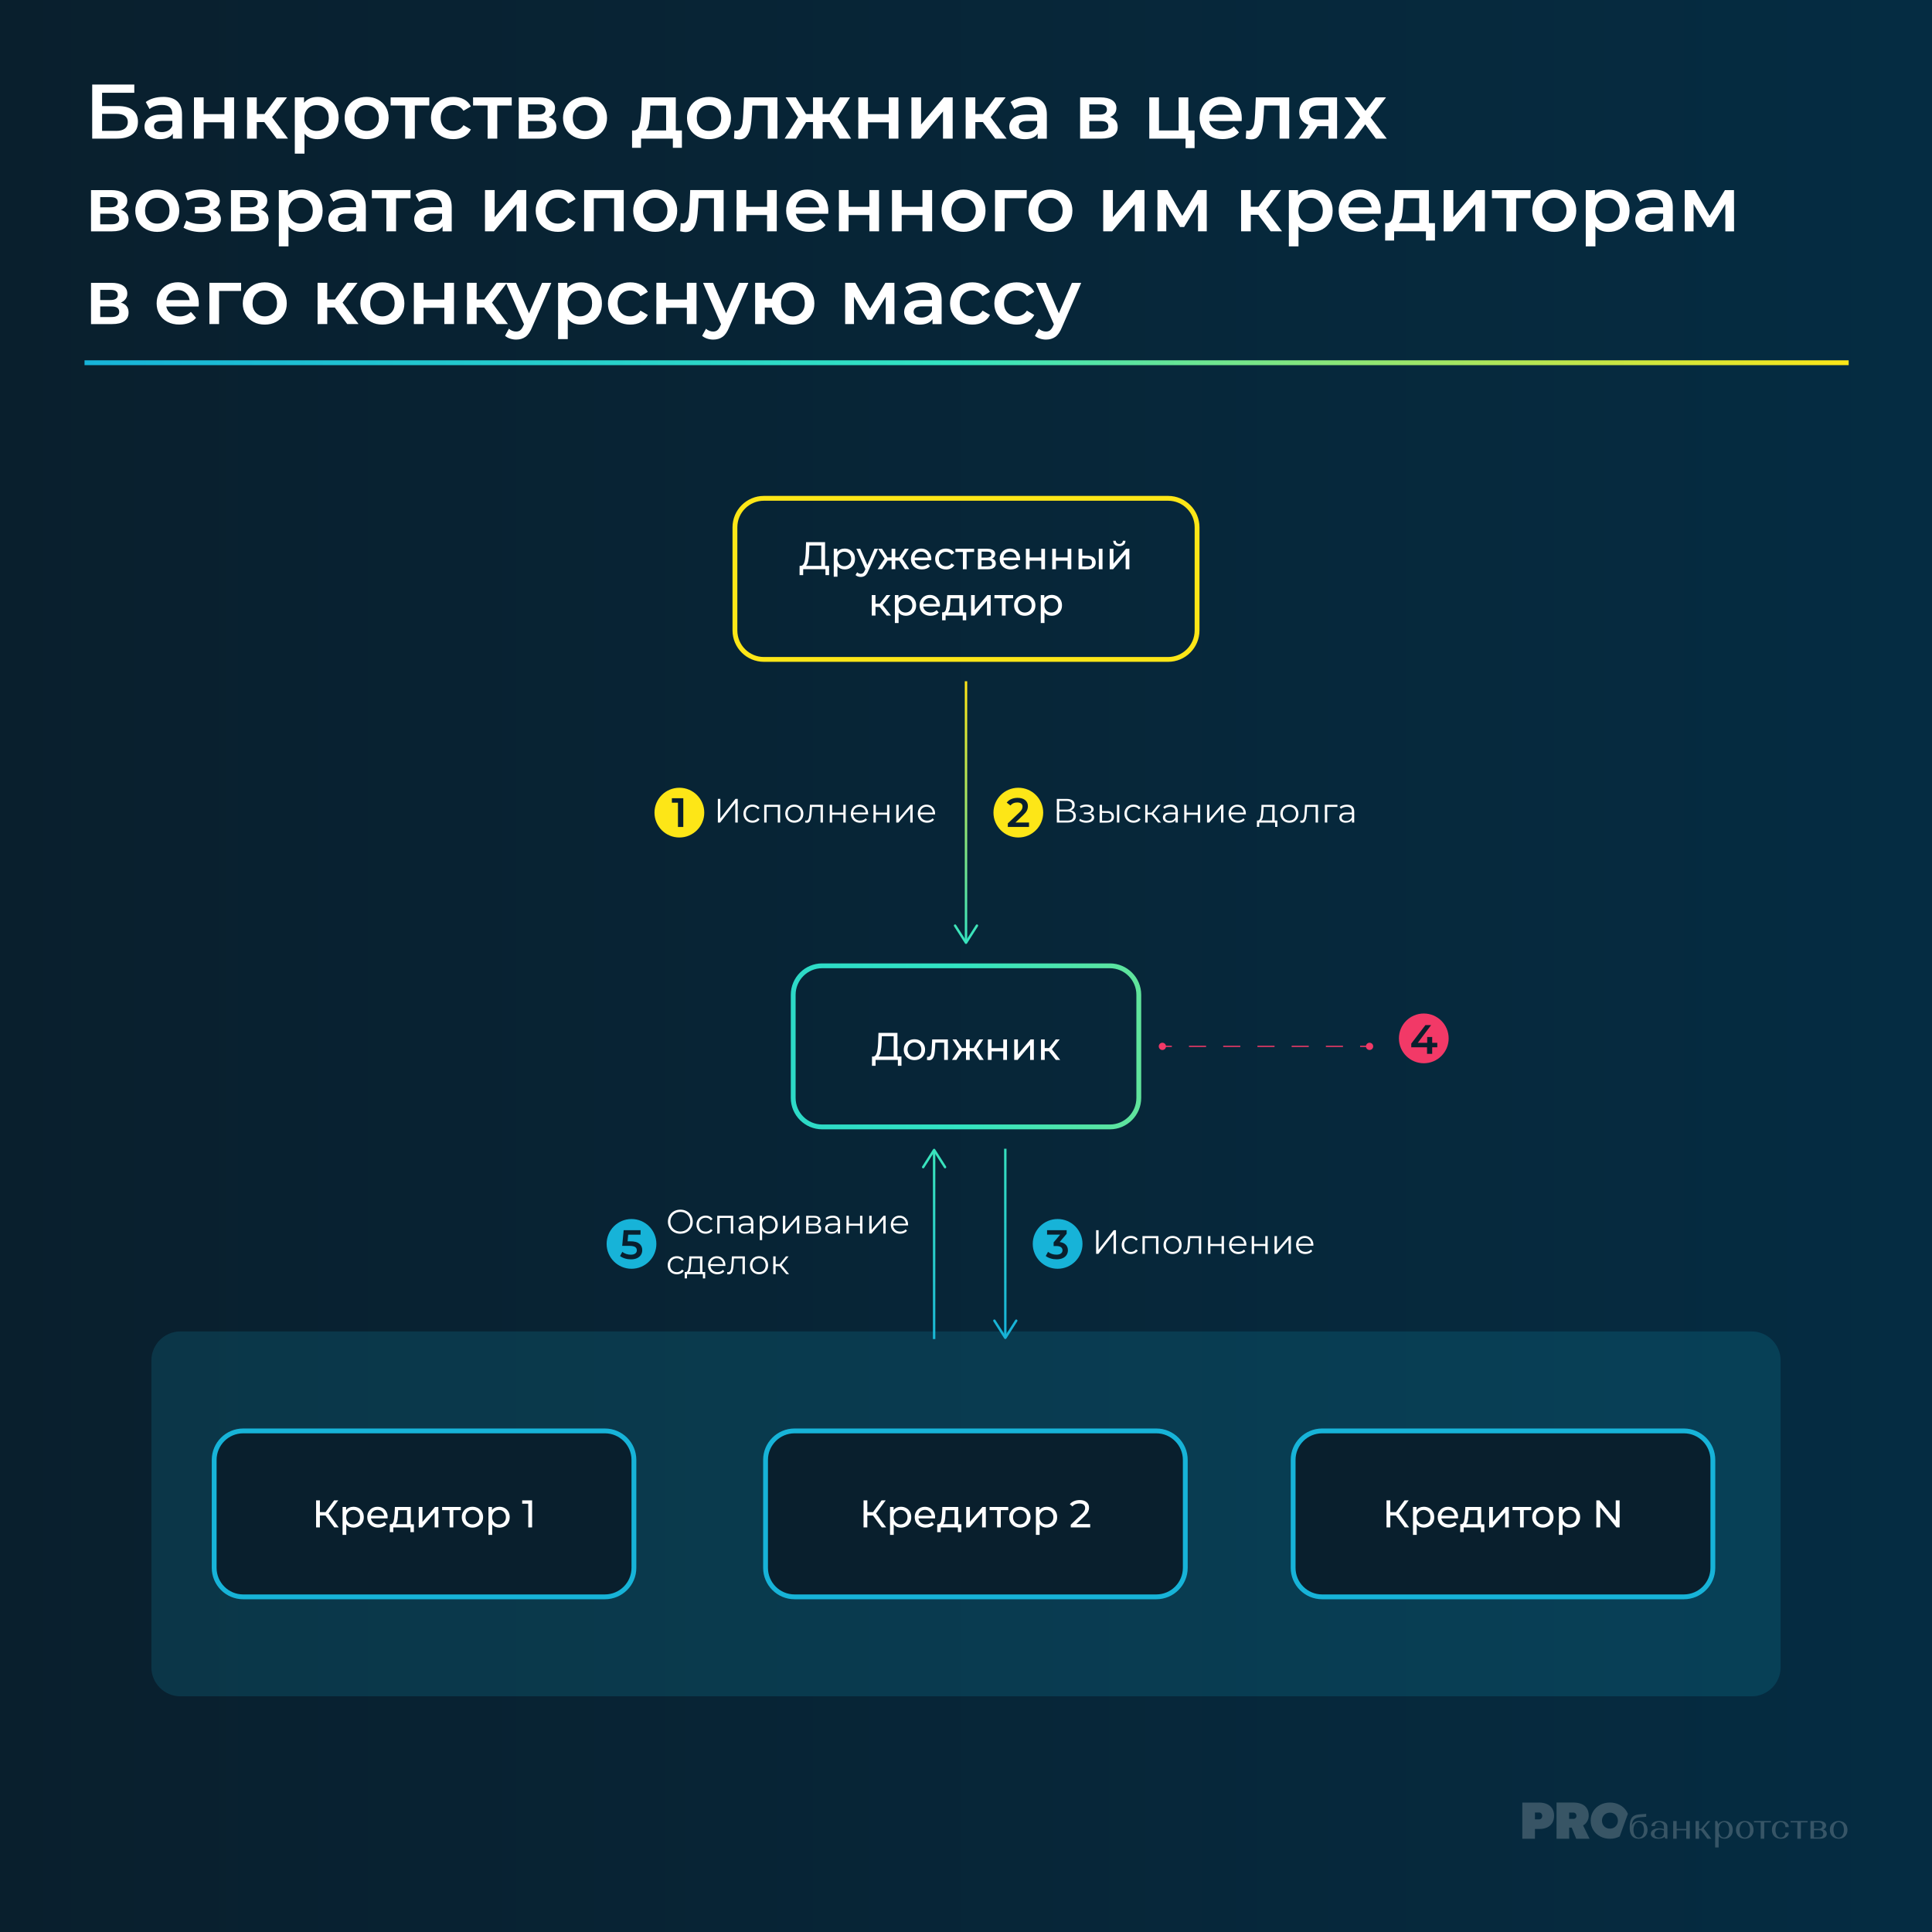 <?xml version="1.0" encoding="UTF-8"?>
<svg id="Layer_1" data-name="Layer 1" xmlns="http://www.w3.org/2000/svg" xmlns:xlink="http://www.w3.org/1999/xlink" viewBox="0 0 800 800">
  <rect x="0" y="0" width="800" height="800" fill="#808080" stroke="none"/>
  <defs>
    <style>
      .cls-1 {
        clip-path: url(#clippath);
      }

      .cls-2 {
        fill: none;
      }

      .cls-2, .cls-3, .cls-4, .cls-5, .cls-6, .cls-7, .cls-8, .cls-9, .cls-10, .cls-11, .cls-12, .cls-13, .cls-14, .cls-15, .cls-16, .cls-17 {
        stroke-width: 0px;
      }

      .cls-3 {
        fill: url(#linear-gradient);
      }

      .cls-4 {
        fill: url(#linear-gradient-10);
      }

      .cls-18 {
        clip-path: url(#clippath-1);
      }

      .cls-19 {
        clip-path: url(#clippath-4);
      }

      .cls-20 {
        clip-path: url(#clippath-3);
      }

      .cls-21 {
        clip-path: url(#clippath-2);
      }

      .cls-22 {
        clip-path: url(#clippath-7);
      }

      .cls-23 {
        clip-path: url(#clippath-8);
      }

      .cls-24 {
        clip-path: url(#clippath-6);
      }

      .cls-25 {
        clip-path: url(#clippath-5);
      }

      .cls-26 {
        clip-path: url(#clippath-9);
      }

      .cls-27 {
        clip-path: url(#clippath-20);
      }

      .cls-28 {
        clip-path: url(#clippath-21);
      }

      .cls-29 {
        clip-path: url(#clippath-24);
      }

      .cls-30 {
        clip-path: url(#clippath-23);
      }

      .cls-31 {
        clip-path: url(#clippath-22);
      }

      .cls-32 {
        clip-path: url(#clippath-25);
      }

      .cls-33 {
        clip-path: url(#clippath-27);
      }

      .cls-34 {
        clip-path: url(#clippath-28);
      }

      .cls-35 {
        clip-path: url(#clippath-26);
      }

      .cls-36 {
        clip-path: url(#clippath-29);
      }

      .cls-37 {
        clip-path: url(#clippath-14);
      }

      .cls-38 {
        clip-path: url(#clippath-13);
      }

      .cls-39 {
        clip-path: url(#clippath-12);
      }

      .cls-40 {
        clip-path: url(#clippath-10);
      }

      .cls-41 {
        clip-path: url(#clippath-15);
      }

      .cls-42 {
        clip-path: url(#clippath-17);
      }

      .cls-43 {
        clip-path: url(#clippath-16);
      }

      .cls-44 {
        clip-path: url(#clippath-19);
      }

      .cls-45 {
        clip-path: url(#clippath-11);
      }

      .cls-46 {
        clip-path: url(#clippath-18);
      }

      .cls-47 {
        opacity: .15;
      }

      .cls-48 {
        opacity: .2;
      }

      .cls-49 {
        opacity: .4;
      }

      .cls-5 {
        fill: url(#linear-gradient-4);
      }

      .cls-6 {
        fill: url(#linear-gradient-2);
      }

      .cls-7 {
        fill: url(#linear-gradient-3);
      }

      .cls-8 {
        fill: url(#linear-gradient-8);
      }

      .cls-9 {
        fill: url(#linear-gradient-9);
      }

      .cls-10 {
        fill: url(#linear-gradient-7);
      }

      .cls-11 {
        fill: url(#linear-gradient-5);
      }

      .cls-12 {
        fill: url(#linear-gradient-6);
      }

      .cls-13 {
        fill: #17b3d8;
      }

      .cls-14 {
        fill: #091f2d;
      }

      .cls-15 {
        fill: #fde617;
      }

      .cls-16 {
        fill: #fff;
      }

      .cls-17 {
        fill: #f23967;
      }
    </style>
    <clipPath id="clippath">
      <rect class="cls-2" width="800" height="800"/>
    </clipPath>
    <clipPath id="clippath-1">
      <rect class="cls-2" width="800" height="800"/>
    </clipPath>
    <clipPath id="clippath-2">
      <rect class="cls-2" width="800" height="800"/>
    </clipPath>
    <clipPath id="clippath-3">
      <rect class="cls-2" x="-8" y="-10" width="820" height="816"/>
    </clipPath>
    <linearGradient id="linear-gradient" x1="0" y1="800.5" x2="1" y2="800.5" gradientTransform="translate(-8 656806) scale(820 -820)" gradientUnits="userSpaceOnUse">
      <stop offset="0" stop-color="#091f2d"/>
      <stop offset=".99" stop-color="#052c42"/>
      <stop offset="1" stop-color="#052c42"/>
    </linearGradient>
    <clipPath id="clippath-4">
      <rect class="cls-2" x="613.38" y="733.39" width="168.62" height="32.61"/>
    </clipPath>
    <linearGradient id="linear-gradient-2" x1="35" y1="150.2" x2="765.5" y2="150.2" gradientUnits="userSpaceOnUse">
      <stop offset="0" stop-color="#17b3d8"/>
      <stop offset=".49" stop-color="#33e4c2"/>
      <stop offset="1" stop-color="#fde617"/>
    </linearGradient>
    <clipPath id="clippath-5">
      <rect class="cls-2" x="35" y="182" width="730" height="546"/>
    </clipPath>
    <clipPath id="clippath-6">
      <rect class="cls-2" x="35" y="182" width="730" height="546"/>
    </clipPath>
    <clipPath id="clippath-7">
      <rect class="cls-2" x="62.69" y="551.32" width="674.62" height="151.09"/>
    </clipPath>
    <clipPath id="clippath-8">
      <rect class="cls-2" x="62.69" y="551.32" width="674.62" height="151.09"/>
    </clipPath>
    <clipPath id="clippath-9">
      <rect class="cls-2" x="35" y="182" width="730" height="546"/>
    </clipPath>
    <clipPath id="clippath-10">
      <rect class="cls-2" x="399.5" y="282.08" width="1" height="107.6"/>
    </clipPath>
    <linearGradient id="linear-gradient-3" x1="0" y1="800" x2="1" y2="800" gradientTransform="translate(84132.37 388.26) rotate(-90) scale(104.67 -104.67)" gradientUnits="userSpaceOnUse">
      <stop offset="0" stop-color="#39e4bd"/>
      <stop offset="1" stop-color="#fde617"/>
    </linearGradient>
    <clipPath id="clippath-11">
      <path class="cls-2" d="m404.11,383l-4.11,6.45-4.11-6.45c-.15-.23-.46-.3-.69-.15-.15.1-.23.26-.23.42,0,.09.03.18.08.27l4.53,7.11c.09.14.25.23.42.23s.33-.09.42-.23l4.53-7.11c.15-.23.08-.54-.15-.69-.08-.05-.17-.08-.27-.08-.16,0-.33.08-.42.23"/>
    </clipPath>
    <linearGradient id="linear-gradient-4" x1="0" y1="800" x2="1" y2="800" gradientTransform="translate(99696.2 388) rotate(-90) scale(124.12 -124.12)" gradientUnits="userSpaceOnUse">
      <stop offset="0" stop-color="#39e4bd"/>
      <stop offset="1" stop-color="#fde617"/>
    </linearGradient>
    <clipPath id="clippath-12">
      <rect class="cls-2" x="415.77" y="475.67" width="1" height="77.6"/>
    </clipPath>
    <linearGradient id="linear-gradient-5" x1="0" y1="800" x2="1" y2="800" gradientTransform="translate(-63517.41 469.57) rotate(90) scale(79.92 -79.92)" gradientUnits="userSpaceOnUse">
      <stop offset="0" stop-color="#39e4bd"/>
      <stop offset="1" stop-color="#17b3d8"/>
    </linearGradient>
    <clipPath id="clippath-13">
      <path class="cls-2" d="m411.48,546.44c-.15.1-.23.26-.23.42,0,.09.02.18.08.27l4.53,7.12c.09.14.25.23.42.23s.33-.09.42-.23l4.53-7.12c.15-.23.08-.54-.15-.69-.08-.05-.18-.08-.27-.08-.17,0-.33.08-.42.23l-4.11,6.45-4.11-6.45c-.1-.15-.26-.23-.42-.23-.09,0-.18.03-.27.08"/>
    </clipPath>
    <linearGradient id="linear-gradient-6" x1="0" y1="800" x2="1" y2="800" gradientTransform="translate(-63517.41 469.57) rotate(90) scale(79.92 -79.92)" gradientUnits="userSpaceOnUse">
      <stop offset="0" stop-color="#39e4bd"/>
      <stop offset="1" stop-color="#17b3d8"/>
    </linearGradient>
    <clipPath id="clippath-14">
      <rect class="cls-2" x="386.3" y="476.88" width="1" height="77.6"/>
    </clipPath>
    <linearGradient id="linear-gradient-7" x1="0" y1="800" x2="1" y2="800" gradientTransform="translate(64320.49 560.57) rotate(-90) scale(79.92 -79.92)" gradientUnits="userSpaceOnUse">
      <stop offset="0" stop-color="#17b3d8"/>
      <stop offset="1" stop-color="#39e4bd"/>
    </linearGradient>
    <clipPath id="clippath-15">
      <path class="cls-2" d="m386.38,475.9l-4.53,7.11c-.15.23-.08.54.15.69.23.15.54.08.69-.15l4.11-6.45,4.11,6.45c.15.23.46.3.69.15.15-.1.23-.26.23-.42,0-.09-.03-.18-.08-.27l-4.53-7.11c-.09-.14-.25-.23-.42-.23s-.33.09-.42.23"/>
    </clipPath>
    <linearGradient id="linear-gradient-8" x1="0" y1="800" x2="1" y2="800" gradientTransform="translate(64320.49 560.57) rotate(-90) scale(79.92 -79.92)" gradientUnits="userSpaceOnUse">
      <stop offset="0" stop-color="#17b3d8"/>
      <stop offset="1" stop-color="#39e4bd"/>
    </linearGradient>
    <clipPath id="clippath-16">
      <rect class="cls-2" x="35" y="182" width="730" height="546"/>
    </clipPath>
    <clipPath id="clippath-17">
      <rect class="cls-2" x="35" y="182" width="730" height="546"/>
    </clipPath>
    <clipPath id="clippath-18">
      <rect class="cls-2" x="35" y="182" width="730" height="546"/>
    </clipPath>
    <clipPath id="clippath-19">
      <rect class="cls-2" x="35" y="182" width="730" height="546"/>
    </clipPath>
    <clipPath id="clippath-20">
      <path class="cls-2" d="m329.45,454.63v-42.71c0-6.07,4.93-11,11-11h119.1c6.07,0,11,4.93,11,11v42.71c0,6.07-4.93,11-11,11h-119.1c-6.07,0-11-4.93-11-11m11-55.71c-7.17,0-13,5.83-13,13v42.71c0,7.17,5.83,13,13,13h119.1c7.17,0,13-5.83,13-13v-42.71c0-7.17-5.83-13-13-13h-119.1Z"/>
    </clipPath>
    <linearGradient id="linear-gradient-9" x1="0" y1="800" x2="1" y2="800" gradientTransform="translate(67.01 530623.46) scale(662.74 -662.74)" gradientUnits="userSpaceOnUse">
      <stop offset="0" stop-color="#17b3d8"/>
      <stop offset=".5" stop-color="#33e4c2"/>
      <stop offset="1" stop-color="#fde617"/>
    </linearGradient>
    <clipPath id="clippath-21">
      <rect class="cls-2" x="35" y="182" width="730" height="546"/>
    </clipPath>
    <clipPath id="clippath-22">
      <rect class="cls-2" x="35" y="182" width="730" height="546"/>
    </clipPath>
    <clipPath id="clippath-23">
      <rect class="cls-2" x="35" y="182" width="730" height="546"/>
    </clipPath>
    <clipPath id="clippath-24">
      <rect class="cls-2" x="35" y="182" width="730" height="546"/>
    </clipPath>
    <clipPath id="clippath-25">
      <rect class="cls-2" x="820" width="800" height="800"/>
    </clipPath>
    <clipPath id="clippath-26">
      <rect class="cls-2" x="820" width="800" height="800"/>
    </clipPath>
    <clipPath id="clippath-27">
      <rect class="cls-2" x="806.38" y="-15.12" width="481.11" height="827.81"/>
    </clipPath>
    <clipPath id="clippath-28">
      <polygon class="cls-2" points="806.38 812.69 1009.19 812.69 1239.98 512.9 1134.58 406.24 1256.68 273.73 1176.81 170.77 1287.49 -11.64 814 -15.12 806.38 812.69"/>
    </clipPath>
    <linearGradient id="linear-gradient-10" x1="820" y1="800.02" x2="821" y2="800.02" gradientTransform="translate(677308.29 -658983.75) rotate(180) scale(824.21 -824.21)" gradientUnits="userSpaceOnUse">
      <stop offset="0" stop-color="#091f2d"/>
      <stop offset=".05" stop-color="#0b384a"/>
      <stop offset=".14" stop-color="#0f637c"/>
      <stop offset=".23" stop-color="#1286a4"/>
      <stop offset=".31" stop-color="#159ec0"/>
      <stop offset=".38" stop-color="#16add1"/>
      <stop offset=".43" stop-color="#17b3d8"/>
      <stop offset=".5" stop-color="#16aed2"/>
      <stop offset=".59" stop-color="#15a0c2"/>
      <stop offset=".69" stop-color="#138aa8"/>
      <stop offset=".8" stop-color="#106a84"/>
      <stop offset=".91" stop-color="#0c4256"/>
      <stop offset="1" stop-color="#091f2d"/>
    </linearGradient>
    <clipPath id="clippath-29">
      <rect class="cls-2" x="820" width="800" height="800"/>
    </clipPath>
  </defs>
  <g class="cls-1">
    <g class="cls-18">
      <g class="cls-21">
        <g class="cls-20">
          <rect class="cls-3" x="-8" y="-10" width="820" height="816"/>
        </g>
        <g class="cls-48">
          <g class="cls-19">
            <path class="cls-16" d="m638.24,752.96c.24-.28.36-.64.36-1.08,0-.23-.05-.45-.16-.66-.11-.21-.26-.38-.46-.51-.2-.13-.41-.19-.66-.19h-1.73v2.85h1.74c.36,0,.66-.14.9-.42m-1.03-6.56c1.24,0,2.34.2,3.29.61.95.41,1.69,1.01,2.22,1.82.53.81.8,1.8.8,2.98s-.26,2.26-.79,3.08c-.53.83-1.25,1.44-2.17,1.85-.92.41-1.97.61-3.14.61h-1.82v4.05h-5.23v-14.99h6.84Z"/>
            <path class="cls-16" d="m652.43,752.8c.23-.25.35-.57.35-.98,0-.34-.12-.63-.36-.89-.24-.25-.54-.38-.91-.38h-1.76v2.61h1.78c.37,0,.67-.12.9-.37m-.89-6.4c1.26,0,2.37.2,3.32.6.95.4,1.69,1,2.21,1.8.52.8.79,1.78.79,2.94,0,.92-.21,1.74-.63,2.45-.42.71-.99,1.28-1.7,1.7l2.68,5.5h-5.54l-1.86-4.6h-1.04v4.6h-5.24v-14.99h7Z"/>
            <path class="cls-16" d="m676.99,760.01c.4.59.92.88,1.56.88s1.18-.29,1.58-.88c.4-.59.6-1.35.6-2.31s-.2-1.72-.6-2.31c-.4-.58-.92-.88-1.58-.88s-1.17.29-1.56.88c-.4.59-.6,1.35-.6,2.31s.2,1.72.6,2.31m4.66-8.95v1.24l-2.71.19c-2.19.17-3.15,1.31-3.22,3.58.15-.62.49-1.12,1.02-1.49.53-.37,1.17-.55,1.91-.55,1.03,0,1.88.34,2.55,1.02.67.68,1.01,1.56,1.01,2.66s-.34,1.99-1.02,2.66c-.68.68-1.58,1.01-2.69,1.01-2.45,0-3.86-1.75-3.68-5.22.08-1.41.29-2.65.84-3.39.71-.97,1.84-1.37,3.03-1.46l2.95-.24Z"/>
            <path class="cls-16" d="m688.44,760.37c.37-.35.55-.81.55-1.38v-.98c-.41-.28-.99-.42-1.74-.42-.65,0-1.17.16-1.56.48-.4.32-.6.74-.6,1.26,0,.48.17.86.51,1.14.34.28.8.42,1.38.42.6,0,1.09-.17,1.46-.52m-3.93-2.67c.6-.41,1.4-.62,2.38-.62.74,0,1.44.11,2.1.33v-.91c0-.59-.18-1.06-.55-1.43s-.84-.55-1.43-.55c-.53,0-.95.15-1.27.45-.32.3-.48.7-.48,1.18h-1.4c0-.65.29-1.16.88-1.55.59-.39,1.37-.58,2.35-.58s1.84.22,2.44.66c.61.44.91,1.04.91,1.81v4.89h-.6c-.18,0-.34-.12-.39-.27l-.18-.55c-.61.54-1.48.82-2.64.82-.93,0-1.67-.19-2.22-.56-.55-.38-.83-.88-.83-1.5,0-.67.3-1.2.91-1.62"/>
            <polygon class="cls-16" points="692.83 761.38 692.83 754.04 694.27 754.04 694.27 757.31 698.25 757.31 698.25 754.04 699.71 754.04 699.71 761.38 698.25 761.38 698.25 757.89 694.27 757.89 694.27 761.38 692.83 761.38"/>
            <polygon class="cls-16" points="702.09 754.04 703.53 754.04 703.53 757.29 704.38 757.29 707.15 754.04 708.24 754.04 705.44 757.13 708.62 761.38 706.97 761.38 704.35 757.87 703.53 757.87 703.53 761.38 702.09 761.38 702.09 754.04"/>
            <path class="cls-16" d="m712.29,760.01c.4.58.93.88,1.57.88s1.17-.29,1.57-.88c.4-.59.6-1.35.6-2.31s-.2-1.72-.6-2.31c-.4-.58-.92-.88-1.57-.88s-1.17.29-1.57.88c-.4.59-.6,1.35-.6,2.31s.2,1.72.6,2.31m-2.08-5.98h.59c.27,0,.33.19.39.34.1.27.28.91.28.91.63-.83,1.51-1.25,2.65-1.25,1.01,0,1.83.34,2.45,1.01.62.67.93,1.56.93,2.66s-.31,1.99-.93,2.66c-.62.67-1.44,1.01-2.45,1.01s-1.86-.35-2.47-1.04v4.66h-1.44v-10.96Z"/>
            <path class="cls-16" d="m720.92,760.01c.4.59.92.88,1.56.88s1.17-.29,1.56-.88c.4-.58.6-1.36.6-2.32s-.2-1.71-.6-2.29c-.4-.58-.92-.88-1.56-.88s-1.17.29-1.56.88c-.4.59-.59,1.35-.59,2.29s.2,1.74.59,2.32m-1.08-4.97c.67-.67,1.55-1.01,2.64-1.01s1.97.34,2.63,1.01c.67.67,1,1.56,1,2.67s-.33,1.99-1,2.66c-.66.68-1.54,1.01-2.63,1.01s-1.97-.34-2.64-1.01c-.67-.67-1.01-1.56-1.01-2.66s.34-1.99,1.01-2.67"/>
            <polygon class="cls-16" points="730.53 754.62 730.53 761.38 729.07 761.38 729.07 754.62 726.28 754.62 726.28 754.04 733.33 754.04 733.33 754.62 730.53 754.62"/>
            <path class="cls-16" d="m739.77,754.74c.61.48.92,1.08.92,1.82h-1.4c0-.59-.18-1.07-.54-1.46-.36-.39-.81-.58-1.37-.58-.67,0-1.21.29-1.6.87-.39.58-.59,1.35-.59,2.32s.2,1.73.59,2.31c.39.58.92.87,1.6.87.56,0,1.01-.19,1.37-.58.36-.39.54-.88.54-1.47h1.4c0,.74-.31,1.35-.92,1.83-.61.48-1.4.72-2.37.72-1.12,0-2.02-.33-2.69-1.01-.67-.67-1-1.56-1-2.67s.33-2,1-2.67c.67-.67,1.57-1,2.69-1,.96,0,1.75.24,2.37.71"/>
            <polygon class="cls-16" points="745.7 754.62 745.7 761.38 744.24 761.38 744.24 754.62 741.44 754.62 741.44 754.04 748.5 754.04 748.5 754.62 745.7 754.62"/>
            <path class="cls-16" d="m753.37,760.79c.48,0,.86-.13,1.15-.4.29-.27.44-.63.44-1.08s-.15-.79-.44-1.06c-.29-.27-.68-.4-1.15-.4h-2.25v2.95h2.25Zm-.33-3.49c.49,0,.88-.12,1.18-.38.3-.25.45-.58.45-.99s-.15-.72-.44-.96c-.29-.24-.68-.37-1.15-.37h-1.95v2.69h1.92Zm-3.36-3.27h3.63c.85,0,1.54.17,2.06.52.52.35.78.81.78,1.38,0,.72-.4,1.25-1.19,1.59.47.15.83.39,1.09.7.26.32.4.68.4,1.1,0,.62-.26,1.12-.78,1.49-.52.37-1.21.56-2.06.56h-3.93v-7.34Z"/>
            <path class="cls-16" d="m759.8,760.01c.4.59.92.88,1.56.88s1.17-.29,1.56-.88c.4-.58.6-1.36.6-2.32s-.2-1.71-.6-2.29c-.4-.58-.92-.88-1.56-.88s-1.17.29-1.56.88c-.4.59-.59,1.35-.59,2.29s.2,1.74.59,2.32m-1.08-4.97c.67-.67,1.55-1.01,2.64-1.01s1.97.34,2.63,1.01c.67.67,1,1.56,1,2.67s-.33,1.99-1,2.66c-.66.68-1.54,1.01-2.63,1.01s-1.97-.34-2.64-1.01c-.67-.67-1.01-1.56-1.01-2.66s.34-1.99,1.01-2.67"/>
            <path class="cls-16" d="m669.49,755.6c-.29.51-.69.9-1.19,1.18-.51.28-1.06.42-1.66.42s-1.16-.14-1.66-.42c-.5-.28-.9-.68-1.19-1.18-.29-.5-.44-1.08-.44-1.71s.15-1.21.43-1.71c.29-.51.69-.9,1.19-1.18.51-.28,1.06-.42,1.67-.42s1.16.14,1.66.42c.51.28.9.68,1.19,1.18.29.51.44,1.08.44,1.71s-.15,1.21-.44,1.71m1.19,4.82l3.39-9.34c-.15-.37-.32-.72-.53-1.06-.7-1.14-1.66-2.03-2.89-2.67-1.22-.64-2.56-.96-4.02-.96s-2.8.32-4.03.96c-1.22.64-2.18,1.53-2.89,2.67-.7,1.14-1.05,2.43-1.05,3.87s.35,2.73,1.07,3.87c.71,1.14,1.67,2.03,2.89,2.67,1.21.64,2.55.96,4.01.96s2.8-.32,4.02-.96c0,0,.02,0,.03-.01"/>
          </g>
        </g>
      </g>
      <polygon class="cls-6" points="765.5 151.2 35 151.2 35 150.2 764.5 150.2 35 150.2 35 149.2 765.5 149.2 765.5 151.2"/>
      <path class="cls-16" d="m38.17,35h17.44v3.42h-13.34v5.5h6.62c2.69,0,4.73.56,6.13,1.68,1.4,1.12,2.1,2.74,2.1,4.85,0,2.22-.77,3.93-2.3,5.14-1.54,1.21-3.72,1.81-6.56,1.81h-10.08v-22.4Zm9.86,19.2c1.6,0,2.82-.31,3.65-.93.83-.62,1.25-1.51,1.25-2.69,0-2.3-1.63-3.46-4.9-3.46h-5.76v7.07h5.76Zm19.55-14.08c2.52,0,4.44.6,5.78,1.81,1.33,1.21,2,3.02,2,5.46v10.02h-3.78v-2.08c-.49.75-1.19,1.32-2.1,1.71-.91.39-2,.59-3.28.59s-2.4-.22-3.36-.66-1.7-1.04-2.22-1.82c-.52-.78-.78-1.66-.78-2.64,0-1.54.57-2.77,1.71-3.7,1.14-.93,2.94-1.39,5.39-1.39h4.42v-.26c0-1.19-.36-2.11-1.07-2.75-.72-.64-1.78-.96-3.18-.96-.96,0-1.9.15-2.83.45-.93.3-1.71.72-2.35,1.25l-1.57-2.91c.9-.68,1.97-1.2,3.23-1.57,1.26-.36,2.59-.54,4-.54h0Zm-.54,14.59c1,0,1.89-.23,2.67-.69.78-.46,1.33-1.11,1.65-1.97v-1.98h-4.13c-2.3,0-3.46.76-3.46,2.27,0,.73.29,1.3.86,1.73.58.43,1.38.64,2.4.64h0Zm13.28-14.4h4v6.94h8.61v-6.94h4v17.09h-4v-6.75h-8.61v6.75h-4v-17.09Zm29.09,10.24h-3.1v6.85h-4v-17.09h4v6.91h3.2l5.06-6.91h4.29l-6.21,8.22,6.62,8.86h-4.7l-5.15-6.85Zm22.14-10.43c1.66,0,3.15.36,4.46,1.09,1.31.73,2.34,1.75,3.09,3.07.75,1.32,1.12,2.85,1.12,4.58s-.37,3.26-1.12,4.59c-.75,1.33-1.78,2.36-3.09,3.09-1.31.73-2.8,1.09-4.46,1.09-2.3,0-4.13-.77-5.47-2.3v8.29h-4v-23.3h3.81v2.24c.66-.81,1.48-1.42,2.45-1.82.97-.41,2.04-.61,3.22-.61h0Zm-.45,14.08c1.47,0,2.68-.49,3.63-1.47.95-.98,1.42-2.27,1.42-3.87s-.48-2.89-1.42-3.87c-.95-.98-2.16-1.47-3.63-1.47-.96,0-1.82.22-2.59.66-.77.44-1.38,1.06-1.82,1.87-.45.81-.67,1.75-.67,2.82s.22,2.01.67,2.82c.45.81,1.06,1.43,1.82,1.87.77.44,1.63.66,2.59.66h0Zm20.7,3.42c-1.73,0-3.29-.37-4.67-1.12-1.39-.75-2.47-1.79-3.25-3.12-.78-1.33-1.17-2.84-1.17-4.53s.39-3.19,1.17-4.51c.78-1.32,1.86-2.36,3.25-3.1,1.39-.75,2.94-1.12,4.67-1.12s3.32.37,4.7,1.12c1.39.75,2.47,1.78,3.25,3.1.78,1.32,1.17,2.83,1.17,4.51s-.39,3.2-1.17,4.53c-.78,1.33-1.86,2.37-3.25,3.12-1.39.75-2.96,1.12-4.7,1.12h0Zm0-3.42c1.47,0,2.69-.49,3.65-1.47.96-.98,1.44-2.27,1.44-3.87s-.48-2.89-1.44-3.87c-.96-.98-2.18-1.47-3.65-1.47s-2.68.49-3.63,1.47c-.95.98-1.42,2.27-1.42,3.87s.47,2.89,1.42,3.87c.95.98,2.16,1.47,3.63,1.47h0Zm25.95-10.5h-5.98v13.7h-4v-13.7h-6.02v-3.39h16v3.39Zm9.95,13.92c-1.77,0-3.36-.37-4.77-1.12-1.41-.75-2.51-1.79-3.3-3.12-.79-1.33-1.18-2.84-1.18-4.53s.39-3.19,1.18-4.51c.79-1.32,1.88-2.36,3.28-3.1,1.4-.75,2.99-1.12,4.78-1.12,1.68,0,3.16.34,4.43,1.02,1.27.68,2.22,1.66,2.86,2.94l-3.07,1.79c-.49-.79-1.1-1.38-1.84-1.78-.74-.39-1.54-.59-2.42-.59-1.49,0-2.73.49-3.71,1.46-.98.97-1.47,2.27-1.47,3.89s.49,2.92,1.46,3.89c.97.97,2.21,1.46,3.73,1.46.87,0,1.68-.2,2.42-.59.74-.39,1.35-.99,1.84-1.78l3.07,1.79c-.66,1.28-1.63,2.27-2.9,2.96-1.27.69-2.74,1.04-4.4,1.04h0Zm24.19-13.92h-5.98v13.7h-4v-13.7h-6.02v-3.39h16v3.39Zm15.3,4.8c2.11.64,3.17,2.01,3.17,4.1,0,1.54-.58,2.72-1.73,3.55-1.15.83-2.86,1.25-5.12,1.25h-8.7v-17.09h8.35c2.09,0,3.72.38,4.9,1.15,1.17.77,1.76,1.86,1.76,3.26,0,.88-.23,1.63-.69,2.27-.46.64-1.1,1.14-1.94,1.5h0Zm-8.58-1.06h4.19c2.07,0,3.1-.71,3.1-2.14s-1.04-2.08-3.1-2.08h-4.19v4.22Zm4.58,7.04c2.2,0,3.3-.71,3.3-2.14,0-.75-.26-1.31-.77-1.68-.51-.37-1.31-.56-2.4-.56h-4.7v4.38h4.58Zm19.04,3.14c-1.73,0-3.29-.37-4.67-1.12-1.39-.75-2.47-1.79-3.25-3.12-.78-1.33-1.17-2.84-1.17-4.53s.39-3.19,1.17-4.51c.78-1.32,1.86-2.36,3.25-3.1,1.39-.75,2.94-1.12,4.67-1.12s3.32.37,4.7,1.12c1.39.75,2.47,1.78,3.25,3.1.78,1.32,1.17,2.83,1.17,4.51s-.39,3.2-1.17,4.53c-.78,1.33-1.86,2.37-3.25,3.12-1.39.75-2.96,1.12-4.7,1.12h0Zm0-3.42c1.47,0,2.69-.49,3.65-1.47.96-.98,1.44-2.27,1.44-3.87s-.48-2.89-1.44-3.87c-.96-.98-2.18-1.47-3.65-1.47s-2.68.49-3.63,1.47c-.95.98-1.42,2.27-1.42,3.87s.47,2.89,1.42,3.87c.95.98,2.16,1.47,3.63,1.47h0Zm40.13-.19v7.2h-3.74v-3.81h-13.18v3.81h-3.71v-7.2h.8c1.09-.04,1.83-.74,2.22-2.1.39-1.35.66-3.27.78-5.74l.22-5.86h14.08v13.7h2.53Zm-13.18-7.55c-.09,1.96-.25,3.56-.48,4.8-.24,1.24-.66,2.15-1.28,2.75h8.42v-10.3h-6.56l-.1,2.75h0Zm24.38,11.17c-1.73,0-3.29-.37-4.67-1.12-1.39-.75-2.47-1.79-3.25-3.12-.78-1.33-1.17-2.84-1.17-4.53s.39-3.19,1.17-4.51c.78-1.32,1.86-2.36,3.25-3.1,1.39-.75,2.94-1.12,4.67-1.12s3.32.37,4.7,1.12c1.39.75,2.47,1.78,3.25,3.1.78,1.32,1.17,2.83,1.17,4.51s-.39,3.2-1.17,4.53c-.78,1.33-1.86,2.37-3.25,3.12-1.39.75-2.95,1.12-4.7,1.12h0Zm0-3.42c1.47,0,2.69-.49,3.65-1.47.96-.98,1.44-2.27,1.44-3.87s-.48-2.89-1.44-3.87c-.96-.98-2.18-1.47-3.65-1.47s-2.68.49-3.63,1.47c-.95.98-1.42,2.27-1.42,3.87s.47,2.89,1.42,3.87c.95.98,2.16,1.47,3.63,1.47h0Zm28.35-13.89v17.09h-4v-13.7h-6.4l-.16,3.39c-.11,2.26-.32,4.16-.62,5.68-.31,1.53-.83,2.73-1.57,3.62-.74.89-1.74,1.33-3.02,1.33-.6,0-1.33-.12-2.21-.35l.19-3.36c.3.06.55.1.77.1.81,0,1.42-.32,1.82-.98.4-.65.67-1.43.78-2.34.12-.91.22-2.2.3-3.89l.29-6.59h13.82Zm21.6,10.24h-2.88v6.85h-3.97v-6.85h-2.88l-4.16,6.85h-4.74l5.6-8.83-5.18-8.26h4.26l4.16,6.91h2.94v-6.91h3.97v6.91h2.91l4.19-6.91h4.26l-5.18,8.26,5.63,8.83h-4.77l-4.16-6.85Zm11.9-10.24h4v6.94h8.61v-6.94h4v17.09h-4v-6.75h-8.61v6.75h-4v-17.09Zm21.98,0h4v11.26l9.44-11.26h3.65v17.09h-4v-11.26l-9.41,11.26h-3.68v-17.09Zm29.57,10.24h-3.1v6.85h-4v-17.09h4v6.91h3.2l5.06-6.91h4.29l-6.21,8.22,6.62,8.86h-4.7l-5.15-6.85Zm18.72-10.43c2.52,0,4.44.6,5.78,1.81,1.33,1.21,2,3.02,2,5.46v10.02h-3.78v-2.08c-.49.75-1.19,1.32-2.1,1.71-.91.39-2,.59-3.28.59s-2.4-.22-3.36-.66c-.96-.44-1.7-1.04-2.22-1.82-.52-.78-.78-1.66-.78-2.64,0-1.54.57-2.77,1.71-3.7,1.14-.93,2.94-1.39,5.39-1.39h4.42v-.26c0-1.19-.36-2.11-1.07-2.75-.71-.64-1.78-.96-3.18-.96-.96,0-1.9.15-2.83.45-.93.3-1.71.72-2.35,1.25l-1.57-2.91c.9-.68,1.97-1.2,3.23-1.57,1.26-.36,2.59-.54,4-.54h0Zm-.54,14.59c1,0,1.89-.23,2.67-.69.78-.46,1.33-1.11,1.65-1.97v-1.98h-4.13c-2.3,0-3.46.76-3.46,2.27,0,.73.29,1.3.86,1.73.58.43,1.38.64,2.4.64h0Zm34.5-6.21c2.11.64,3.17,2.01,3.17,4.1,0,1.54-.58,2.72-1.73,3.55-1.15.83-2.86,1.25-5.12,1.25h-8.7v-17.09h8.35c2.09,0,3.72.38,4.9,1.15,1.17.77,1.76,1.86,1.76,3.26,0,.88-.23,1.63-.69,2.27-.46.64-1.1,1.14-1.94,1.5h0Zm-8.58-1.06h4.19c2.07,0,3.1-.71,3.1-2.14s-1.04-2.08-3.1-2.08h-4.19v4.22Zm4.58,7.04c2.2,0,3.3-.71,3.3-2.14,0-.75-.26-1.31-.77-1.68-.51-.37-1.31-.56-2.4-.56h-4.7v4.38h4.58Zm39.01-.48v7.33h-3.74v-3.94h-15.01v-17.09h4v13.7h8.16v-13.7h4v13.7h2.59Zm19.55-5.06c0,.28-.02.67-.06,1.18h-13.41c.23,1.26.85,2.26,1.84,2.99.99.74,2.22,1.1,3.7,1.1,1.88,0,3.42-.62,4.64-1.86l2.14,2.46c-.77.92-1.74,1.61-2.91,2.08-1.17.47-2.5.7-3.97.7-1.88,0-3.53-.37-4.96-1.12-1.43-.75-2.53-1.79-3.31-3.12-.78-1.33-1.17-2.84-1.17-4.53s.38-3.16,1.14-4.5c.76-1.33,1.81-2.37,3.15-3.12,1.34-.75,2.86-1.12,4.54-1.12s3.15.37,4.46,1.1c1.31.74,2.34,1.77,3.07,3.1.74,1.33,1.1,2.88,1.1,4.62h0Zm-8.64-5.63c-1.28,0-2.36.38-3.25,1.14-.89.76-1.42,1.77-1.62,3.02h9.7c-.17-1.24-.69-2.24-1.57-3.01-.88-.77-1.96-1.15-3.26-1.15h0Zm28.28-3.01v17.09h-4v-13.7h-6.4l-.16,3.39c-.11,2.26-.32,4.16-.62,5.68-.31,1.53-.83,2.73-1.57,3.62-.74.89-1.74,1.33-3.02,1.33-.6,0-1.33-.12-2.21-.35l.19-3.36c.3.06.55.1.77.1.81,0,1.42-.32,1.82-.98.4-.65.67-1.43.78-2.34.12-.91.22-2.2.3-3.89l.29-6.59h13.82Zm19.81,0v17.09h-3.58v-5.15h-4.51l-3.49,5.15h-4.29l4.03-5.7c-1.24-.43-2.18-1.08-2.83-1.97-.65-.89-.98-1.98-.98-3.28,0-1.96.69-3.48,2.08-4.54,1.39-1.07,3.3-1.6,5.73-1.6h7.84Zm-7.71,3.36c-2.58,0-3.87.97-3.87,2.91s1.25,2.88,3.74,2.88h4.26v-5.79h-4.13Zm23.78,13.73l-4.38-5.92-4.42,5.92h-4.42l6.66-8.67-6.37-8.42h4.45l4.19,5.6,4.19-5.6h4.32l-6.4,8.35,6.69,8.74h-4.51Z"/>
      <path class="cls-16" d="m50.07,86.9c2.11.64,3.17,2.01,3.17,4.1,0,1.54-.58,2.72-1.73,3.55-1.15.83-2.86,1.25-5.12,1.25h-8.7v-17.09h8.35c2.09,0,3.72.38,4.9,1.15,1.17.77,1.76,1.86,1.76,3.26,0,.88-.23,1.63-.69,2.27-.46.64-1.1,1.14-1.94,1.5h0Zm-8.58-1.06h4.19c2.07,0,3.1-.71,3.1-2.14s-1.03-2.08-3.1-2.08h-4.19v4.22Zm4.58,7.04c2.2,0,3.3-.71,3.3-2.14,0-.75-.26-1.31-.77-1.68-.51-.37-1.31-.56-2.4-.56h-4.7v4.38h4.58Zm19.04,3.14c-1.73,0-3.29-.37-4.67-1.12-1.39-.75-2.47-1.79-3.25-3.12-.78-1.33-1.17-2.84-1.17-4.53s.39-3.19,1.17-4.51c.78-1.32,1.86-2.36,3.25-3.1,1.39-.75,2.94-1.12,4.67-1.12s3.32.37,4.7,1.12c1.39.75,2.47,1.78,3.25,3.1.78,1.32,1.17,2.83,1.17,4.51s-.39,3.2-1.17,4.53c-.78,1.33-1.86,2.37-3.25,3.12-1.39.75-2.96,1.12-4.7,1.12h0Zm0-3.42c1.47,0,2.69-.49,3.65-1.47.96-.98,1.44-2.27,1.44-3.87s-.48-2.89-1.44-3.87c-.96-.98-2.18-1.47-3.65-1.47s-2.68.49-3.63,1.47c-.95.98-1.42,2.27-1.42,3.87s.47,2.89,1.42,3.87c.95.98,2.16,1.47,3.63,1.47h0Zm23.01-5.7c1.07.3,1.89.78,2.48,1.46.59.67.88,1.48.88,2.42,0,1.05-.35,1.97-1.06,2.77-.7.8-1.67,1.42-2.91,1.87-1.24.45-2.65.67-4.22.67-1.32,0-2.61-.16-3.87-.46-1.26-.31-2.4-.75-3.42-1.33l1.15-2.98c.83.47,1.77.83,2.82,1.09,1.04.26,2.09.38,3.14.38,1.34,0,2.39-.21,3.15-.62.76-.42,1.14-.99,1.14-1.71,0-.66-.29-1.17-.88-1.54-.59-.36-1.41-.54-2.48-.54h-3.33v-2.69h3.01c1,0,1.79-.17,2.35-.51.57-.34.85-.82.85-1.44s-.34-1.11-1.02-1.47c-.68-.36-1.62-.54-2.82-.54-1.71,0-3.51.42-5.41,1.25l-1.02-2.94c2.24-1.04,4.5-1.57,6.78-1.57,1.45,0,2.75.2,3.9.59,1.15.4,2.05.95,2.7,1.66.65.72.98,1.53.98,2.45,0,.83-.26,1.57-.77,2.22-.51.65-1.22,1.16-2.11,1.52h0Zm19.9,0c2.11.64,3.17,2.01,3.17,4.1,0,1.54-.58,2.72-1.73,3.55-1.15.83-2.86,1.25-5.12,1.25h-8.7v-17.09h8.35c2.09,0,3.72.38,4.9,1.15,1.17.77,1.76,1.86,1.76,3.26,0,.88-.23,1.63-.69,2.27-.46.64-1.1,1.14-1.94,1.5h0Zm-8.58-1.06h4.19c2.07,0,3.1-.71,3.1-2.14s-1.03-2.08-3.1-2.08h-4.19v4.22Zm4.58,7.04c2.2,0,3.3-.71,3.3-2.14,0-.75-.26-1.31-.77-1.68-.51-.37-1.31-.56-2.4-.56h-4.7v4.38h4.58Zm20.9-14.37c1.66,0,3.15.36,4.46,1.09,1.31.73,2.34,1.75,3.09,3.07.75,1.32,1.12,2.85,1.12,4.58s-.37,3.26-1.12,4.59c-.75,1.33-1.78,2.36-3.09,3.09-1.31.73-2.8,1.09-4.46,1.09-2.3,0-4.13-.77-5.47-2.3v8.29h-4v-23.3h3.81v2.24c.66-.81,1.48-1.42,2.45-1.82.97-.41,2.04-.61,3.22-.61h0Zm-.45,14.08c1.47,0,2.68-.49,3.63-1.47.95-.98,1.42-2.27,1.42-3.87s-.48-2.89-1.42-3.87c-.95-.98-2.16-1.47-3.63-1.47-.96,0-1.82.22-2.59.66-.77.44-1.38,1.06-1.82,1.87-.45.81-.67,1.75-.67,2.82s.22,2.01.67,2.82c.45.81,1.06,1.43,1.82,1.87.77.44,1.63.66,2.59.66h0Zm19.23-14.08c2.52,0,4.44.6,5.78,1.81,1.33,1.21,2,3.02,2,5.46v10.02h-3.78v-2.08c-.49.75-1.19,1.32-2.1,1.71-.91.39-2,.59-3.28.59s-2.4-.22-3.36-.66c-.96-.44-1.7-1.04-2.22-1.82-.52-.78-.78-1.66-.78-2.64,0-1.54.57-2.77,1.71-3.7,1.14-.93,2.94-1.39,5.39-1.39h4.42v-.26c0-1.19-.36-2.11-1.07-2.75-.71-.64-1.78-.96-3.18-.96-.96,0-1.9.15-2.83.45-.93.3-1.71.72-2.35,1.25l-1.57-2.91c.9-.68,1.97-1.2,3.23-1.57,1.26-.36,2.59-.54,4-.54h0Zm-.54,14.59c1,0,1.89-.23,2.67-.69.78-.46,1.33-1.11,1.65-1.97v-1.98h-4.13c-2.3,0-3.46.76-3.46,2.27,0,.73.29,1.3.86,1.73.58.43,1.38.64,2.4.64h0Zm26.82-11.01h-5.98v13.7h-4v-13.7h-6.02v-3.39h16v3.39Zm9.28-3.58c2.52,0,4.44.6,5.78,1.81,1.33,1.21,2,3.02,2,5.46v10.02h-3.78v-2.08c-.49.75-1.19,1.32-2.1,1.71-.91.39-2,.59-3.28.59s-2.4-.22-3.36-.66c-.96-.44-1.7-1.04-2.22-1.82-.52-.78-.78-1.66-.78-2.64,0-1.54.57-2.77,1.71-3.7,1.14-.93,2.94-1.39,5.39-1.39h4.42v-.26c0-1.19-.36-2.11-1.07-2.75-.71-.64-1.78-.96-3.18-.96-.96,0-1.9.15-2.83.45-.93.3-1.71.72-2.35,1.25l-1.57-2.91c.9-.68,1.97-1.2,3.23-1.57,1.26-.36,2.59-.54,4-.54h0Zm-.54,14.59c1,0,1.89-.23,2.67-.69.78-.46,1.33-1.11,1.65-1.97v-1.98h-4.13c-2.3,0-3.46.76-3.46,2.27,0,.73.29,1.3.86,1.73.58.43,1.38.64,2.4.64h0Zm22.11-14.4h4v11.26l9.44-11.26h3.65v17.09h-4v-11.26l-9.41,11.26h-3.68v-17.09Zm30.24,17.31c-1.77,0-3.36-.37-4.77-1.12-1.41-.75-2.51-1.79-3.3-3.12-.79-1.33-1.18-2.84-1.18-4.53s.39-3.19,1.18-4.51c.79-1.32,1.88-2.36,3.28-3.1,1.4-.75,2.99-1.12,4.78-1.12,1.68,0,3.16.34,4.43,1.02,1.27.68,2.22,1.66,2.86,2.94l-3.07,1.79c-.49-.79-1.1-1.38-1.84-1.78-.74-.39-1.54-.59-2.42-.59-1.49,0-2.73.49-3.71,1.46-.98.97-1.47,2.27-1.47,3.89s.49,2.92,1.46,3.89c.97.97,2.21,1.46,3.73,1.46.87,0,1.68-.2,2.42-.59.74-.39,1.35-.99,1.84-1.78l3.07,1.79c-.66,1.28-1.63,2.27-2.9,2.96-1.27.69-2.74,1.04-4.4,1.04h0Zm27.2-17.31v17.09h-3.97v-13.7h-8.42v13.7h-4v-17.09h16.38Zm13.02,17.31c-1.73,0-3.29-.37-4.67-1.12-1.39-.75-2.47-1.79-3.25-3.12-.78-1.33-1.17-2.84-1.17-4.53s.39-3.19,1.17-4.51c.78-1.32,1.86-2.36,3.25-3.1,1.39-.75,2.94-1.12,4.67-1.12s3.32.37,4.7,1.12c1.39.75,2.47,1.78,3.25,3.1.78,1.32,1.17,2.83,1.17,4.51s-.39,3.2-1.17,4.53c-.78,1.33-1.86,2.37-3.25,3.12-1.39.75-2.95,1.12-4.7,1.12h0Zm0-3.42c1.47,0,2.69-.49,3.65-1.47.96-.98,1.44-2.27,1.44-3.87s-.48-2.89-1.44-3.87c-.96-.98-2.18-1.47-3.65-1.47s-2.68.49-3.63,1.47c-.95.98-1.42,2.27-1.42,3.87s.47,2.89,1.42,3.87c.95.98,2.16,1.47,3.63,1.47h0Zm28.35-13.89v17.09h-4v-13.7h-6.4l-.16,3.39c-.11,2.26-.32,4.16-.62,5.68-.31,1.53-.83,2.73-1.57,3.62-.74.89-1.74,1.33-3.02,1.33-.6,0-1.33-.12-2.21-.35l.19-3.36c.3.06.55.1.77.1.81,0,1.42-.32,1.82-.98.4-.65.67-1.43.78-2.34.12-.91.22-2.2.3-3.89l.29-6.59h13.82Zm5.38,0h4v6.94h8.61v-6.94h4v17.09h-4v-6.75h-8.61v6.75h-4v-17.09Zm37.98,8.64c0,.28-.02.67-.06,1.18h-13.41c.23,1.26.85,2.26,1.84,2.99.99.74,2.22,1.1,3.7,1.1,1.88,0,3.42-.62,4.64-1.86l2.14,2.46c-.77.92-1.74,1.61-2.91,2.08-1.17.47-2.5.7-3.97.7-1.88,0-3.53-.37-4.96-1.12-1.43-.75-2.53-1.79-3.31-3.12-.78-1.33-1.17-2.84-1.17-4.53s.38-3.16,1.14-4.5c.76-1.33,1.81-2.37,3.15-3.12,1.34-.75,2.86-1.12,4.54-1.12s3.15.37,4.46,1.1c1.31.74,2.34,1.77,3.07,3.1.74,1.33,1.1,2.88,1.1,4.62h0Zm-8.64-5.63c-1.28,0-2.36.38-3.25,1.14-.89.76-1.42,1.77-1.62,3.02h9.7c-.17-1.24-.69-2.24-1.57-3.01-.88-.77-1.96-1.15-3.26-1.15h0Zm13.02-3.01h4v6.94h8.61v-6.94h4v17.09h-4v-6.75h-8.61v6.75h-4v-17.09Zm21.98,0h4v6.94h8.61v-6.94h4v17.09h-4v-6.75h-8.61v6.75h-4v-17.09Zm29.6,17.31c-1.73,0-3.29-.37-4.67-1.12-1.39-.75-2.47-1.79-3.25-3.12-.78-1.33-1.17-2.84-1.17-4.53s.39-3.19,1.17-4.51c.78-1.32,1.86-2.36,3.25-3.1,1.39-.75,2.94-1.12,4.67-1.12s3.32.37,4.7,1.12c1.39.75,2.47,1.78,3.25,3.1.78,1.32,1.17,2.83,1.17,4.51s-.39,3.2-1.17,4.53c-.78,1.33-1.86,2.37-3.25,3.12-1.39.75-2.95,1.12-4.7,1.12h0Zm0-3.42c1.47,0,2.69-.49,3.65-1.47.96-.98,1.44-2.27,1.44-3.87s-.48-2.89-1.44-3.87c-.96-.98-2.18-1.47-3.65-1.47s-2.68.49-3.63,1.47c-.95.98-1.42,2.27-1.42,3.87s.47,2.89,1.42,3.87c.95.98,2.16,1.47,3.63,1.47h0Zm26.18-10.5h-9.12v13.7h-4v-17.09h13.12v3.39Zm9.79,13.92c-1.73,0-3.29-.37-4.67-1.12-1.39-.75-2.47-1.79-3.25-3.12-.78-1.33-1.17-2.84-1.17-4.53s.39-3.19,1.17-4.51c.78-1.32,1.86-2.36,3.25-3.1,1.39-.75,2.94-1.12,4.67-1.12s3.32.37,4.7,1.12c1.39.75,2.47,1.78,3.25,3.1.78,1.32,1.17,2.83,1.17,4.51s-.39,3.2-1.17,4.53c-.78,1.33-1.86,2.37-3.25,3.12-1.39.75-2.95,1.12-4.7,1.12h0Zm0-3.42c1.47,0,2.69-.49,3.65-1.47.96-.98,1.44-2.27,1.44-3.87s-.48-2.89-1.44-3.87c-.96-.98-2.18-1.47-3.65-1.47s-2.68.49-3.63,1.47c-.95.98-1.42,2.27-1.42,3.87s.47,2.89,1.42,3.87c.95.98,2.16,1.47,3.63,1.47h0Zm21.89-13.89h4v11.26l9.44-11.26h3.65v17.09h-4v-11.26l-9.41,11.26h-3.68v-17.09Zm39.26,17.09v-11.33l-5.76,9.54h-1.73l-5.66-9.57v11.36h-3.65v-17.09h4.19l6.08,10.69,6.37-10.69h3.74l.03,17.09h-3.62Zm24.93-6.85h-3.1v6.85h-4v-17.09h4v6.91h3.2l5.06-6.91h4.29l-6.21,8.22,6.62,8.86h-4.7l-5.15-6.85Zm22.14-10.43c1.66,0,3.15.36,4.46,1.09,1.31.73,2.34,1.75,3.09,3.07.75,1.32,1.12,2.85,1.12,4.58s-.37,3.26-1.12,4.59c-.75,1.33-1.78,2.36-3.09,3.09-1.31.73-2.8,1.09-4.46,1.09-2.3,0-4.13-.77-5.47-2.3v8.29h-4v-23.3h3.81v2.24c.66-.81,1.48-1.42,2.45-1.82.97-.41,2.04-.61,3.22-.61h0Zm-.45,14.08c1.47,0,2.68-.49,3.63-1.47.95-.98,1.42-2.27,1.42-3.87s-.47-2.89-1.42-3.87c-.95-.98-2.16-1.47-3.63-1.47-.96,0-1.82.22-2.59.66-.77.44-1.38,1.06-1.82,1.87-.45.81-.67,1.75-.67,2.82s.22,2.01.67,2.82c.45.81,1.06,1.43,1.82,1.87.77.44,1.63.66,2.59.66h0Zm29.09-5.25c0,.28-.02.67-.06,1.18h-13.41c.23,1.26.85,2.26,1.84,2.99.99.74,2.22,1.1,3.7,1.1,1.88,0,3.42-.62,4.64-1.86l2.14,2.46c-.77.92-1.74,1.61-2.91,2.08-1.17.47-2.5.7-3.97.7-1.88,0-3.53-.37-4.96-1.12-1.43-.75-2.53-1.79-3.31-3.12-.78-1.33-1.17-2.84-1.17-4.53s.38-3.16,1.14-4.5c.76-1.33,1.81-2.37,3.15-3.12,1.34-.75,2.86-1.12,4.54-1.12s3.15.37,4.46,1.1c1.31.74,2.34,1.77,3.07,3.1.74,1.33,1.1,2.88,1.1,4.62h0Zm-8.64-5.63c-1.28,0-2.36.38-3.25,1.14-.89.76-1.42,1.77-1.62,3.02h9.7c-.17-1.24-.69-2.24-1.57-3.01-.88-.77-1.96-1.15-3.26-1.15h0Zm31.04,10.69v7.2h-3.74v-3.81h-13.18v3.81h-3.71v-7.2h.8c1.09-.04,1.83-.74,2.22-2.1.39-1.35.66-3.27.78-5.74l.22-5.86h14.08v13.7h2.53Zm-13.18-7.55c-.09,1.96-.25,3.56-.48,4.8-.23,1.24-.66,2.15-1.28,2.75h8.42v-10.3h-6.56l-.1,2.75h0Zm16.77-6.14h4v11.26l9.44-11.26h3.65v17.09h-4v-11.26l-9.41,11.26h-3.68v-17.09Zm36,3.39h-5.98v13.7h-4v-13.7h-6.02v-3.39h16v3.39Zm9.79,13.92c-1.73,0-3.29-.37-4.67-1.12-1.39-.75-2.47-1.79-3.25-3.12-.78-1.33-1.17-2.84-1.17-4.53s.39-3.19,1.17-4.51c.78-1.32,1.86-2.36,3.25-3.1,1.39-.75,2.94-1.12,4.67-1.12s3.32.37,4.7,1.12c1.39.75,2.47,1.78,3.25,3.1.78,1.32,1.17,2.83,1.17,4.51s-.39,3.2-1.17,4.53c-.78,1.33-1.86,2.37-3.25,3.12-1.39.75-2.96,1.12-4.7,1.12h0Zm0-3.42c1.47,0,2.69-.49,3.65-1.47.96-.98,1.44-2.27,1.44-3.87s-.48-2.89-1.44-3.87c-.96-.98-2.18-1.47-3.65-1.47s-2.68.49-3.63,1.47c-.95.98-1.42,2.27-1.42,3.87s.47,2.89,1.42,3.87c.95.98,2.16,1.47,3.63,1.47h0Zm22.53-14.08c1.66,0,3.15.36,4.46,1.09,1.31.73,2.34,1.75,3.09,3.07.75,1.32,1.12,2.85,1.12,4.58s-.37,3.26-1.12,4.59c-.75,1.33-1.78,2.36-3.09,3.09-1.31.73-2.8,1.09-4.46,1.09-2.3,0-4.13-.77-5.47-2.3v8.29h-4v-23.3h3.81v2.24c.66-.81,1.48-1.42,2.45-1.82.97-.41,2.04-.61,3.22-.61h0Zm-.45,14.08c1.47,0,2.68-.49,3.63-1.47.95-.98,1.42-2.27,1.42-3.87s-.47-2.89-1.42-3.87c-.95-.98-2.16-1.47-3.63-1.47-.96,0-1.82.22-2.59.66-.77.44-1.38,1.06-1.82,1.87-.45.81-.67,1.75-.67,2.82s.22,2.01.67,2.82c.45.81,1.06,1.43,1.82,1.87.77.44,1.63.66,2.59.66h0Zm19.23-14.08c2.52,0,4.44.6,5.78,1.81,1.33,1.21,2,3.02,2,5.46v10.02h-3.78v-2.08c-.49.75-1.19,1.32-2.1,1.71-.91.39-2,.59-3.28.59s-2.4-.22-3.36-.66-1.7-1.04-2.22-1.82c-.52-.78-.78-1.66-.78-2.64,0-1.54.57-2.77,1.71-3.7,1.14-.93,2.94-1.39,5.39-1.39h4.42v-.26c0-1.19-.36-2.11-1.07-2.75-.72-.64-1.78-.96-3.18-.96-.96,0-1.9.15-2.83.45-.93.3-1.71.72-2.35,1.25l-1.57-2.91c.9-.68,1.97-1.2,3.23-1.57,1.26-.36,2.59-.54,4-.54h0Zm-.54,14.59c1,0,1.89-.23,2.67-.69.78-.46,1.33-1.11,1.65-1.97v-1.98h-4.13c-2.3,0-3.46.76-3.46,2.27,0,.73.29,1.3.86,1.73.58.43,1.38.64,2.4.64h0Zm30.08,2.69v-11.33l-5.76,9.54h-1.73l-5.66-9.57v11.36h-3.65v-17.09h4.19l6.08,10.69,6.37-10.69h3.74l.03,17.09h-3.62Z"/>
      <path class="cls-16" d="m50.07,125.3c2.11.64,3.17,2.01,3.17,4.1,0,1.54-.58,2.72-1.73,3.55-1.15.83-2.86,1.25-5.12,1.25h-8.7v-17.09h8.35c2.09,0,3.72.38,4.9,1.15,1.17.77,1.76,1.86,1.76,3.26,0,.88-.23,1.63-.69,2.27-.46.64-1.1,1.14-1.94,1.5h0Zm-8.58-1.06h4.19c2.07,0,3.1-.71,3.1-2.14s-1.03-2.08-3.1-2.08h-4.19v4.22Zm4.58,7.04c2.2,0,3.3-.71,3.3-2.14,0-.75-.26-1.31-.77-1.68-.51-.37-1.31-.56-2.4-.56h-4.7v4.38h4.58Zm36.26-5.54c0,.28-.02.67-.06,1.18h-13.41c.23,1.26.85,2.26,1.84,2.99.99.74,2.22,1.1,3.7,1.1,1.88,0,3.42-.62,4.64-1.86l2.14,2.46c-.77.92-1.74,1.61-2.91,2.08-1.17.47-2.5.7-3.97.7-1.88,0-3.53-.37-4.96-1.12-1.43-.75-2.53-1.79-3.31-3.12-.78-1.33-1.17-2.84-1.17-4.53s.38-3.16,1.14-4.5c.76-1.33,1.81-2.37,3.15-3.12,1.34-.75,2.86-1.12,4.54-1.12s3.15.37,4.46,1.1c1.31.74,2.34,1.77,3.07,3.1.74,1.33,1.1,2.88,1.1,4.62h0Zm-8.64-5.63c-1.28,0-2.36.38-3.25,1.14-.89.76-1.42,1.77-1.62,3.02h9.7c-.17-1.24-.69-2.24-1.57-3.01-.88-.77-1.96-1.15-3.26-1.15h0Zm26.14.38h-9.12v13.7h-4v-17.09h13.12v3.39Zm9.79,13.92c-1.73,0-3.29-.37-4.67-1.12-1.39-.75-2.47-1.79-3.25-3.12-.78-1.33-1.17-2.84-1.17-4.53s.39-3.19,1.17-4.51c.78-1.32,1.86-2.36,3.25-3.1,1.39-.75,2.94-1.12,4.67-1.12s3.32.37,4.7,1.12c1.39.75,2.47,1.78,3.25,3.1.78,1.32,1.17,2.83,1.17,4.51s-.39,3.2-1.17,4.53c-.78,1.33-1.86,2.37-3.25,3.12-1.39.75-2.96,1.12-4.7,1.12h0Zm0-3.42c1.47,0,2.69-.49,3.65-1.47.96-.98,1.44-2.27,1.44-3.87s-.48-2.89-1.44-3.87c-.96-.98-2.18-1.47-3.65-1.47s-2.68.49-3.63,1.47c-.95.98-1.42,2.27-1.42,3.87s.47,2.89,1.42,3.87c.95.98,2.16,1.47,3.63,1.47h0Zm28.99-3.65h-3.1v6.85h-4v-17.09h4v6.91h3.2l5.06-6.91h4.29l-6.21,8.22,6.62,8.86h-4.7l-5.15-6.85Zm19.71,7.07c-1.73,0-3.29-.37-4.67-1.12-1.39-.75-2.47-1.79-3.25-3.12-.78-1.33-1.17-2.84-1.17-4.53s.39-3.19,1.17-4.51c.78-1.32,1.86-2.36,3.25-3.1,1.39-.75,2.94-1.12,4.67-1.12s3.32.37,4.7,1.12c1.39.75,2.47,1.78,3.25,3.1.78,1.32,1.17,2.83,1.17,4.51s-.39,3.2-1.17,4.53c-.78,1.33-1.86,2.37-3.25,3.12-1.39.75-2.96,1.12-4.7,1.12h0Zm0-3.42c1.47,0,2.69-.49,3.65-1.47.96-.98,1.44-2.27,1.44-3.87s-.48-2.89-1.44-3.87c-.96-.98-2.18-1.47-3.65-1.47s-2.68.49-3.63,1.47c-.95.98-1.42,2.27-1.42,3.87s.47,2.89,1.42,3.87c.95.98,2.16,1.47,3.63,1.47h0Zm13.06-13.89h4v6.94h8.61v-6.94h4v17.09h-4v-6.75h-8.61v6.75h-4v-17.09Zm29.09,10.24h-3.1v6.85h-4v-17.09h4v6.91h3.2l5.06-6.91h4.29l-6.21,8.22,6.62,8.86h-4.7l-5.15-6.85Zm27.84-10.24l-8,18.46c-.75,1.86-1.65,3.16-2.72,3.92-1.07.76-2.36,1.14-3.87,1.14-.85,0-1.7-.14-2.53-.42-.83-.28-1.51-.66-2.05-1.15l1.6-2.94c.38.36.84.65,1.36.86.52.21,1.05.32,1.58.32.7,0,1.29-.18,1.74-.54.46-.36.88-.97,1.26-1.82l.29-.67-7.46-17.15h4.16l5.38,12.64,5.41-12.64h3.84Zm12.26-.19c1.66,0,3.15.36,4.46,1.09,1.31.73,2.34,1.75,3.09,3.07.75,1.32,1.12,2.85,1.12,4.58s-.37,3.26-1.12,4.59c-.75,1.33-1.78,2.36-3.09,3.09-1.31.73-2.8,1.09-4.46,1.09-2.3,0-4.13-.77-5.47-2.3v8.29h-4v-23.3h3.81v2.24c.66-.81,1.48-1.42,2.45-1.82.97-.41,2.04-.61,3.22-.61h0Zm-.45,14.08c1.47,0,2.68-.49,3.63-1.47.95-.98,1.42-2.27,1.42-3.87s-.48-2.89-1.42-3.87c-.95-.98-2.16-1.47-3.63-1.47-.96,0-1.82.22-2.59.66-.77.44-1.38,1.06-1.82,1.87-.45.81-.67,1.75-.67,2.82s.22,2.01.67,2.82c.45.81,1.06,1.43,1.82,1.87.77.44,1.63.66,2.59.66h0Zm20.86,3.42c-1.77,0-3.36-.37-4.77-1.12-1.41-.75-2.51-1.79-3.3-3.12-.79-1.33-1.18-2.84-1.18-4.53s.39-3.19,1.18-4.51c.79-1.32,1.88-2.36,3.28-3.1,1.4-.75,2.99-1.12,4.78-1.12,1.68,0,3.16.34,4.43,1.02,1.27.68,2.22,1.66,2.86,2.94l-3.07,1.79c-.49-.79-1.1-1.38-1.84-1.78-.74-.39-1.54-.59-2.42-.59-1.49,0-2.73.49-3.71,1.46-.98.97-1.47,2.27-1.47,3.89s.49,2.92,1.46,3.89c.97.97,2.21,1.46,3.73,1.46.87,0,1.68-.2,2.42-.59.74-.39,1.35-.99,1.84-1.78l3.07,1.79c-.66,1.28-1.63,2.27-2.9,2.96-1.27.69-2.74,1.04-4.4,1.04h0Zm10.82-17.31h4v6.94h8.61v-6.94h4v17.09h-4v-6.75h-8.61v6.75h-4v-17.09Zm38.11,0l-8,18.46c-.75,1.86-1.65,3.16-2.72,3.92-1.07.76-2.36,1.14-3.87,1.14-.85,0-1.7-.14-2.53-.42-.83-.28-1.52-.66-2.05-1.15l1.6-2.94c.38.36.84.65,1.36.86.52.21,1.05.32,1.58.32.7,0,1.29-.18,1.74-.54.46-.36.88-.97,1.26-1.82l.29-.67-7.46-17.15h4.16l5.38,12.64,5.41-12.64h3.84Zm18.4-.19c1.71,0,3.23.37,4.58,1.1,1.34.74,2.4,1.77,3.17,3.1.77,1.33,1.15,2.84,1.15,4.53s-.38,3.2-1.15,4.53c-.77,1.33-1.82,2.37-3.17,3.12-1.34.75-2.87,1.12-4.58,1.12-1.49,0-2.86-.29-4.1-.88-1.24-.59-2.26-1.42-3.07-2.5-.81-1.08-1.33-2.31-1.57-3.7h-2.88v6.85h-4v-17.09h4v6.62h2.94c.26-1.34.79-2.53,1.6-3.57.81-1.03,1.82-1.83,3.04-2.4,1.22-.57,2.56-.85,4.03-.85h0Zm0,14.11c.94,0,1.78-.22,2.53-.66.75-.44,1.33-1.07,1.76-1.89.43-.82.64-1.77.64-2.83,0-1.62-.46-2.92-1.39-3.89-.93-.97-2.11-1.46-3.54-1.46s-2.6.49-3.52,1.46c-.92.97-1.38,2.27-1.38,3.89s.46,2.92,1.39,3.9c.93.98,2.1,1.47,3.5,1.47h0Zm38.46,3.17v-11.33l-5.76,9.54h-1.73l-5.66-9.57v11.36h-3.65v-17.09h4.19l6.08,10.69,6.37-10.69h3.74l.03,17.09h-3.62Zm15.36-17.28c2.52,0,4.44.6,5.78,1.81,1.33,1.21,2,3.02,2,5.46v10.02h-3.78v-2.08c-.49.75-1.19,1.32-2.1,1.71-.91.39-2,.59-3.28.59s-2.4-.22-3.36-.66c-.96-.44-1.7-1.04-2.22-1.82-.52-.78-.78-1.66-.78-2.64,0-1.54.57-2.77,1.71-3.7,1.14-.93,2.94-1.39,5.39-1.39h4.42v-.26c0-1.19-.36-2.11-1.07-2.75-.71-.64-1.78-.96-3.18-.96-.96,0-1.9.15-2.83.45-.93.3-1.71.72-2.35,1.25l-1.57-2.91c.9-.68,1.97-1.2,3.23-1.57,1.26-.36,2.59-.54,4-.54h0Zm-.54,14.59c1,0,1.89-.23,2.67-.69.78-.46,1.33-1.11,1.65-1.97v-1.98h-4.13c-2.3,0-3.46.76-3.46,2.27,0,.73.29,1.3.86,1.73.58.43,1.38.64,2.4.64h0Zm21.06,2.91c-1.77,0-3.36-.37-4.77-1.12-1.41-.75-2.51-1.79-3.3-3.12-.79-1.33-1.18-2.84-1.18-4.53s.39-3.19,1.18-4.51c.79-1.32,1.88-2.36,3.28-3.1,1.4-.75,2.99-1.12,4.78-1.12,1.68,0,3.16.34,4.43,1.02,1.27.68,2.22,1.66,2.86,2.94l-3.07,1.79c-.49-.79-1.1-1.38-1.84-1.78-.74-.39-1.54-.59-2.42-.59-1.49,0-2.73.49-3.71,1.46-.98.97-1.47,2.27-1.47,3.89s.49,2.92,1.46,3.89c.97.97,2.21,1.46,3.73,1.46.87,0,1.68-.2,2.42-.59.74-.39,1.35-.99,1.84-1.78l3.07,1.79c-.66,1.28-1.63,2.27-2.9,2.96-1.27.69-2.74,1.04-4.4,1.04h0Zm18.34,0c-1.77,0-3.36-.37-4.77-1.12-1.41-.75-2.51-1.79-3.3-3.12-.79-1.33-1.18-2.84-1.18-4.53s.39-3.19,1.18-4.51c.79-1.32,1.88-2.36,3.28-3.1,1.4-.75,2.99-1.12,4.78-1.12,1.68,0,3.16.34,4.43,1.02,1.27.68,2.22,1.66,2.86,2.94l-3.07,1.79c-.49-.79-1.1-1.38-1.84-1.78-.74-.39-1.54-.59-2.42-.59-1.49,0-2.73.49-3.71,1.46-.98.97-1.47,2.27-1.47,3.89s.49,2.92,1.46,3.89c.97.97,2.21,1.46,3.73,1.46.87,0,1.68-.2,2.42-.59.74-.39,1.35-.99,1.84-1.78l3.07,1.79c-.66,1.28-1.63,2.27-2.9,2.96-1.27.69-2.74,1.04-4.4,1.04h0Zm26.72-17.31l-8,18.46c-.75,1.86-1.65,3.16-2.72,3.92-1.07.76-2.36,1.14-3.87,1.14-.85,0-1.7-.14-2.53-.42-.83-.28-1.52-.66-2.05-1.15l1.6-2.94c.38.36.84.65,1.36.86.52.21,1.05.32,1.58.32.7,0,1.29-.18,1.74-.54.46-.36.88-.97,1.26-1.82l.29-.67-7.46-17.15h4.16l5.38,12.64,5.41-12.64h3.84Z"/>
      <g class="cls-25">
        <path class="cls-14" d="m772.03,733.38H27.97V176.62h744.05v556.76Zm-743.05-1h742.05V177.62H28.97v554.76Z"/>
        <path class="cls-14" d="m772.03,733.38H27.97V176.62h744.05v556.76Zm-743.05-1h742.05V177.62H28.97v554.76Z"/>
      </g>
      <g class="cls-24">
        <g class="cls-47">
          <g class="cls-22">
            <g class="cls-23">
              <path class="cls-13" d="m725.31,702.41H74.69c-6.6,0-12-5.4-12-12v-127.09c0-6.6,5.4-12,12-12h650.62c6.6,0,12,5.4,12,12v127.09c0,6.6-5.4,12-12,12"/>
            </g>
          </g>
        </g>
      </g>
      <rect class="cls-17" x="481.24" y="433.03" width="4" height=".5"/>
      <path class="cls-17" d="m513.59,433.53h-7.09v-.5h7.09v.5Zm-14.17,0h-7.09v-.5h7.09v.5Z"/>
      <path class="cls-17" d="m556.1,433.53h-7.09v-.5h7.09v.5Zm-14.17,0h-7.09v-.5h7.09v.5Zm-14.17,0h-7.09v-.5h7.09v.5Z"/>
      <rect class="cls-17" x="563.19" y="433.03" width="4" height=".5"/>
      <g class="cls-26">
        <path class="cls-17" d="m481.32,434.78c-.83,0-1.5-.67-1.5-1.5s.67-1.5,1.5-1.5,1.5.67,1.5,1.5-.67,1.5-1.5,1.5"/>
        <path class="cls-17" d="m567.11,434.78c.83,0,1.5-.67,1.5-1.5s-.67-1.5-1.5-1.5-1.5.67-1.5,1.5.67,1.5,1.5,1.5"/>
        <path class="cls-17" d="m579.26,429.97c0-5.69,4.61-10.3,10.3-10.3s10.3,4.61,10.3,10.3-4.61,10.3-10.3,10.3-10.3-4.61-10.3-10.3"/>
      </g>
      <path class="cls-14" d="m595.15,433.67h-2.11v2.7h-2.14v-2.7h-6.53v-1.53l5.87-7.67h2.36l-5.52,7.33h3.89v-2.4h2.07v2.4h2.11v1.87Z"/>
      <g class="cls-40">
        <rect class="cls-7" x="399.5" y="282.08" width="1" height="107.6"/>
      </g>
      <g class="cls-45">
        <rect class="cls-5" x="394.97" y="382.7" width="10.13" height="8.18"/>
      </g>
      <g class="cls-39">
        <rect class="cls-11" x="415.78" y="475.67" width="1" height="77.6"/>
      </g>
      <g class="cls-38">
        <rect class="cls-12" x="411.24" y="546.36" width="10.13" height="8.12"/>
      </g>
      <g class="cls-37">
        <rect class="cls-10" x="386.3" y="476.88" width="1" height="77.6"/>
      </g>
      <g class="cls-41">
        <rect class="cls-8" x="381.7" y="475.67" width="10.13" height="8.19"/>
      </g>
      <path class="cls-16" d="m297.25,330.8h1.02v8.12l6.27-8.12h.94v9.8h-1.02v-8.11l-6.27,8.11h-.94v-9.8Zm14.38,9.87c-.73,0-1.38-.16-1.95-.48-.57-.32-1.02-.76-1.35-1.34-.33-.57-.49-1.22-.49-1.94s.16-1.36.49-1.93c.33-.57.78-1.01,1.35-1.33.57-.32,1.23-.48,1.95-.48.63,0,1.2.12,1.7.37.5.25.89.61,1.18,1.09l-.74.5c-.24-.36-.55-.64-.92-.82-.37-.18-.78-.27-1.22-.27-.53,0-1.01.12-1.43.36-.42.24-.76.58-.99,1.02-.24.44-.36.94-.36,1.5s.12,1.07.36,1.51.57.77.99,1.01c.42.24.9.36,1.43.36.44,0,.84-.09,1.22-.27.37-.18.68-.45.92-.81l.74.5c-.29.48-.69.84-1.19,1.08-.5.25-1.07.37-1.69.37h0Zm11.41-7.43v7.36h-.99v-6.48h-4.62v6.48h-.99v-7.36h6.61Zm5.87,7.43c-.71,0-1.35-.16-1.92-.48-.57-.32-1.02-.77-1.34-1.34-.33-.57-.49-1.21-.49-1.93s.16-1.36.49-1.93c.33-.57.77-1.01,1.34-1.33.57-.32,1.21-.48,1.92-.48s1.35.16,1.92.48c.57.32,1.02.76,1.34,1.33.32.57.48,1.21.48,1.93s-.16,1.36-.48,1.93c-.32.57-.77,1.02-1.34,1.34-.57.32-1.21.48-1.92.48h0Zm0-.88c.52,0,.99-.12,1.41-.36.42-.24.74-.58.97-1.01.23-.44.35-.94.35-1.5s-.12-1.06-.35-1.5c-.23-.44-.56-.78-.97-1.02-.42-.24-.88-.36-1.41-.36s-.99.12-1.41.36c-.42.24-.74.58-.98,1.02-.24.44-.36.94-.36,1.5s.12,1.06.36,1.5c.24.44.56.78.98,1.01.42.24.88.36,1.41.36h0Zm11.84-6.55v7.36h-.99v-6.48h-3.53l-.1,1.82c-.07,1.53-.25,2.71-.53,3.53-.28.82-.78,1.23-1.5,1.23-.2,0-.43-.04-.71-.11l.07-.85c.17.04.28.06.35.06.38,0,.67-.18.87-.53.2-.35.33-.79.39-1.32.07-.52.12-1.21.17-2.07l.13-2.63h5.39Zm2.83,0h.99v3.26h4.63v-3.26h.99v7.36h-.99v-3.25h-4.63v3.25h-.99v-7.36Zm15.89,3.99h-6.16c.06.77.35,1.38.88,1.85.53.47,1.2.71,2.02.71.46,0,.88-.08,1.26-.24.38-.16.71-.4.99-.72l.56.64c-.33.39-.74.69-1.23.9-.49.21-1.03.31-1.62.31-.76,0-1.43-.16-2.01-.48-.58-.32-1.04-.77-1.36-1.34-.33-.57-.49-1.21-.49-1.93s.16-1.36.47-1.93c.31-.57.74-1.01,1.29-1.33.55-.32,1.16-.48,1.84-.48s1.29.16,1.83.48c.54.32.97.76,1.27,1.32.31.56.46,1.21.46,1.94v.31Zm-3.56-3.19c-.71,0-1.3.23-1.79.68-.48.45-.75,1.04-.82,1.77h5.22c-.07-.73-.34-1.32-.82-1.77-.48-.45-1.08-.68-1.8-.68h0Zm5.77-.8h.99v3.26h4.63v-3.26h.99v7.36h-.99v-3.25h-4.63v3.25h-.99v-7.36Zm9.45,0h.99v5.85l4.91-5.85h.88v7.36h-.99v-5.85l-4.9,5.85h-.9v-7.36Zm16.07,3.99h-6.16c.06.77.35,1.38.88,1.85.53.47,1.2.71,2.02.71.46,0,.88-.08,1.26-.24.38-.16.71-.4.99-.72l.56.64c-.33.39-.74.69-1.23.9-.49.21-1.03.31-1.62.31-.76,0-1.43-.16-2.01-.48-.58-.32-1.04-.77-1.36-1.34-.33-.57-.49-1.21-.49-1.93s.16-1.36.47-1.93c.31-.57.74-1.01,1.29-1.33.55-.32,1.16-.48,1.84-.48s1.29.16,1.83.48c.54.32.97.76,1.27,1.32.31.56.46,1.21.46,1.94v.31Zm-3.56-3.19c-.71,0-1.3.23-1.79.68-.48.45-.75,1.04-.82,1.77h5.22c-.07-.73-.34-1.32-.82-1.77-.48-.45-1.08-.68-1.8-.68h0Z"/>
      <g class="cls-43">
        <path class="cls-15" d="m271.01,336.49c0-5.69,4.61-10.3,10.3-10.3s10.31,4.61,10.31,10.3-4.61,10.3-10.31,10.3-10.3-4.61-10.3-10.3"/>
      </g>
      <path class="cls-14" d="m282.94,330.53v11.9h-2.21v-10.05h-2.52v-1.85h4.73Z"/>
      <path class="cls-16" d="m443.42,335.55c.68.14,1.2.41,1.55.82.35.41.53.94.53,1.59,0,.85-.3,1.5-.9,1.96-.6.46-1.49.69-2.65.69h-4.34v-9.8h4.07c1.05,0,1.86.21,2.45.64.59.43.88,1.05.88,1.86,0,.55-.14,1.02-.42,1.39s-.67.66-1.18.85h0Zm-4.79-.31h3c.76,0,1.34-.15,1.74-.46.41-.31.61-.76.61-1.34s-.2-1.04-.61-1.34c-.41-.31-.99-.46-1.74-.46h-3v3.61Zm3.32,4.54c1.69,0,2.53-.63,2.53-1.89s-.84-1.85-2.53-1.85h-3.32v3.74h3.32Zm9.49-3.01c.52.12.93.33,1.21.63.28.3.43.66.43,1.09s-.15.81-.44,1.15-.69.6-1.2.78c-.5.18-1.06.27-1.67.27-.53,0-1.05-.08-1.57-.23-.51-.15-.96-.38-1.34-.68l.34-.74c.34.25.73.45,1.18.59.45.14.9.21,1.36.21.68,0,1.24-.13,1.67-.39.43-.26.65-.6.65-1.04,0-.39-.18-.7-.53-.92-.35-.22-.84-.33-1.46-.33h-1.26v-.73h1.2c.55,0,.99-.11,1.33-.32s.5-.49.5-.85c0-.39-.19-.7-.57-.92s-.87-.34-1.48-.34c-.79,0-1.58.2-2.35.6l-.28-.77c.88-.46,1.79-.69,2.73-.69.56,0,1.07.08,1.52.24.45.16.81.39,1.06.69.26.3.38.64.38,1.04s-.13.7-.38.99c-.26.29-.6.5-1.04.64h0Zm6.99-.92c.92,0,1.63.21,2.11.62.49.4.73.98.73,1.74s-.26,1.39-.78,1.81c-.52.42-1.27.63-2.24.62h-2.91v-7.38h.99v2.58l2.1.03h0Zm-.24,4.02c.68,0,1.2-.13,1.55-.41.35-.28.53-.7.53-1.25s-.17-.94-.52-1.2c-.35-.26-.86-.4-1.55-.41l-1.86-.03v3.28l1.86.03h0Zm4.31-6.62h.99v7.36h-.99v-7.36Zm6.9,7.43c-.73,0-1.38-.16-1.95-.48-.57-.32-1.02-.76-1.35-1.34-.33-.57-.49-1.22-.49-1.94s.16-1.36.49-1.93c.33-.57.78-1.01,1.35-1.33.57-.32,1.23-.48,1.95-.48.63,0,1.2.12,1.7.37.5.25.89.61,1.18,1.09l-.74.5c-.24-.36-.55-.64-.92-.82-.37-.18-.78-.27-1.22-.27-.53,0-1.01.12-1.43.36-.42.24-.76.58-.99,1.02-.24.44-.36.94-.36,1.5s.12,1.07.36,1.51.57.77.99,1.01c.42.24.9.36,1.43.36.44,0,.84-.09,1.22-.27.37-.18.68-.45.92-.81l.74.5c-.29.48-.69.84-1.19,1.08-.5.25-1.07.37-1.69.37h0Zm7.48-3.35h-1.68v3.28h-.99v-7.36h.99v3.23h1.69l2.59-3.23h1.08l-2.9,3.57,3.11,3.79h-1.18l-2.72-3.28Zm7.85-4.14c.96,0,1.7.24,2.21.72.51.48.77,1.19.77,2.14v4.56h-.95v-1.15c-.22.38-.55.68-.99.9-.43.21-.95.32-1.55.32-.82,0-1.47-.2-1.96-.59-.49-.39-.73-.91-.73-1.55s.23-1.13.68-1.51c.45-.38,1.17-.57,2.16-.57h2.34v-.45c0-.63-.18-1.12-.53-1.45-.35-.33-.87-.5-1.55-.5-.47,0-.91.08-1.34.23-.43.15-.8.37-1.11.64l-.45-.74c.37-.32.82-.56,1.34-.74.52-.17,1.07-.26,1.65-.26h0Zm-.35,6.71c.56,0,1.04-.13,1.44-.39.4-.26.7-.63.9-1.11v-1.2h-2.31c-1.26,0-1.89.44-1.89,1.32,0,.43.16.77.49,1.02.33.25.78.37,1.37.37h0Zm5.98-6.65h.99v3.26h4.63v-3.26h.99v7.36h-.99v-3.25h-4.63v3.25h-.99v-7.36Zm9.45,0h.99v5.85l4.91-5.85h.88v7.36h-.99v-5.85l-4.9,5.85h-.9v-7.36Zm16.07,3.99h-6.16c.06.77.35,1.38.88,1.85.53.47,1.2.71,2.02.71.46,0,.88-.08,1.26-.24.38-.16.71-.4.99-.72l.56.64c-.33.39-.73.69-1.22.9-.49.21-1.03.31-1.62.31-.76,0-1.43-.16-2.01-.48-.58-.32-1.04-.77-1.36-1.34-.33-.57-.49-1.21-.49-1.93s.16-1.36.47-1.93c.31-.57.74-1.01,1.29-1.33.55-.32,1.16-.48,1.84-.48s1.29.16,1.83.48c.54.32.97.76,1.27,1.32.31.56.46,1.21.46,1.94v.31Zm-3.56-3.19c-.71,0-1.3.23-1.78.68-.48.45-.75,1.04-.82,1.77h5.22c-.07-.73-.34-1.32-.82-1.77-.48-.45-1.08-.68-1.8-.68h0Zm16.62,5.7v2.65h-.94v-1.78h-6.59v1.78h-.94v-2.65h.42c.49-.03.83-.39,1.01-1.09.18-.7.3-1.68.36-2.94l.1-2.46h5.43v6.5h1.15Zm-5.77-3.98c-.05,1.05-.14,1.91-.27,2.58-.13.68-.36,1.14-.7,1.39h4.59v-5.61h-3.54l-.08,1.64h0Zm10.74,4.91c-.71,0-1.35-.16-1.92-.48-.57-.32-1.02-.77-1.34-1.34-.33-.57-.49-1.21-.49-1.93s.16-1.36.49-1.93c.33-.57.77-1.01,1.34-1.33.57-.32,1.21-.48,1.92-.48s1.35.16,1.92.48c.57.32,1.02.76,1.34,1.33.32.57.48,1.21.48,1.93s-.16,1.36-.48,1.93c-.32.57-.77,1.02-1.34,1.34-.57.32-1.21.48-1.92.48h0Zm0-.88c.52,0,.99-.12,1.41-.36.42-.24.74-.58.97-1.01.23-.44.35-.94.35-1.5s-.12-1.06-.35-1.5c-.23-.44-.56-.78-.97-1.02-.42-.24-.88-.36-1.41-.36s-.99.12-1.41.36c-.42.24-.74.58-.98,1.02-.24.44-.36.94-.36,1.5s.12,1.06.36,1.5c.24.44.56.78.98,1.01.42.24.88.36,1.41.36h0Zm11.84-6.55v7.36h-.99v-6.48h-3.53l-.1,1.82c-.07,1.53-.25,2.71-.53,3.53-.28.82-.78,1.23-1.5,1.23-.2,0-.43-.04-.71-.11l.07-.85c.17.04.28.06.35.06.38,0,.67-.18.87-.53.2-.35.33-.79.39-1.32.07-.52.12-1.21.17-2.07l.13-2.63h5.39Zm8.04.88h-4.21v6.48h-.99v-7.36h5.21v.88Zm3.98-.94c.96,0,1.7.24,2.21.72.51.48.77,1.19.77,2.14v4.56h-.95v-1.15c-.22.38-.55.68-.99.9-.43.21-.95.32-1.55.32-.82,0-1.47-.2-1.96-.59-.49-.39-.73-.91-.73-1.55s.23-1.13.68-1.51c.45-.38,1.17-.57,2.16-.57h2.34v-.45c0-.63-.18-1.12-.53-1.45-.35-.33-.87-.5-1.55-.5-.47,0-.91.08-1.34.23-.43.15-.8.37-1.11.64l-.45-.74c.37-.32.82-.56,1.34-.74.52-.17,1.07-.26,1.65-.26h0Zm-.35,6.71c.56,0,1.04-.13,1.44-.39.4-.26.7-.63.9-1.11v-1.2h-2.31c-1.26,0-1.89.44-1.89,1.32,0,.43.16.77.49,1.02.33.25.78.37,1.37.37h0Z"/>
      <g class="cls-42">
        <path class="cls-15" d="m411.37,336.49c0-5.69,4.61-10.3,10.3-10.3s10.3,4.61,10.3,10.3-4.61,10.3-10.3,10.3-10.3-4.61-10.3-10.3"/>
      </g>
      <path class="cls-14" d="m426.09,340.56v1.87h-8.77v-1.48l4.73-4.49c.53-.51.89-.96,1.08-1.33.19-.38.28-.76.28-1.13,0-.56-.19-.98-.56-1.27-.37-.29-.92-.44-1.65-.44-1.21,0-2.14.41-2.79,1.24l-1.55-1.19c.46-.62,1.09-1.11,1.88-1.45.79-.35,1.67-.52,2.64-.52,1.29,0,2.32.31,3.09.92.77.61,1.16,1.44,1.16,2.5,0,.65-.14,1.25-.41,1.82-.27.57-.79,1.21-1.56,1.94l-3.18,3.03h5.61Z"/>
      <path class="cls-16" d="m453.88,509.39h1.02v8.12l6.27-8.12h.94v9.8h-1.02v-8.11l-6.27,8.11h-.94v-9.8Zm14.38,9.87c-.73,0-1.38-.16-1.95-.48-.57-.32-1.02-.76-1.35-1.34-.33-.57-.49-1.22-.49-1.94s.16-1.36.49-1.93c.33-.57.78-1.01,1.35-1.33.57-.32,1.23-.48,1.95-.48.63,0,1.2.12,1.7.37.5.25.89.61,1.18,1.09l-.74.5c-.24-.36-.55-.64-.92-.82-.37-.18-.78-.27-1.22-.27-.53,0-1.01.12-1.43.36-.42.24-.76.58-.99,1.02-.24.44-.36.94-.36,1.5s.12,1.07.36,1.51.57.77.99,1.01c.42.24.9.36,1.43.36.44,0,.84-.09,1.22-.27.37-.18.68-.45.92-.81l.74.5c-.29.48-.69.84-1.19,1.08-.5.25-1.07.37-1.69.37h0Zm11.41-7.43v7.36h-.99v-6.48h-4.62v6.48h-.99v-7.36h6.61Zm5.87,7.43c-.71,0-1.35-.16-1.92-.48-.57-.32-1.02-.77-1.34-1.34-.33-.57-.49-1.21-.49-1.93s.16-1.36.49-1.93c.33-.57.77-1.01,1.34-1.33.57-.32,1.21-.48,1.92-.48s1.35.16,1.92.48c.57.32,1.02.76,1.34,1.33.32.57.48,1.21.48,1.93s-.16,1.36-.48,1.93c-.32.57-.77,1.02-1.34,1.34-.57.32-1.21.48-1.92.48h0Zm0-.88c.52,0,.99-.12,1.41-.36.42-.24.74-.58.97-1.01.23-.44.35-.94.35-1.5s-.12-1.06-.35-1.5c-.23-.44-.56-.78-.97-1.02-.42-.24-.88-.36-1.41-.36s-.99.12-1.41.36c-.42.24-.74.58-.98,1.02-.24.44-.36.94-.36,1.5s.12,1.06.36,1.5c.24.44.56.78.98,1.01.42.24.88.36,1.41.36h0Zm11.84-6.55v7.36h-.99v-6.48h-3.53l-.1,1.82c-.07,1.53-.25,2.71-.53,3.53-.28.82-.78,1.23-1.5,1.23-.2,0-.43-.04-.71-.11l.07-.85c.17.04.28.06.35.06.38,0,.67-.18.87-.53.2-.35.33-.79.39-1.32.07-.52.12-1.21.17-2.07l.13-2.63h5.39Zm2.83,0h.99v3.26h4.63v-3.26h.99v7.36h-.99v-3.25h-4.63v3.25h-.99v-7.36Zm15.89,3.99h-6.16c.06.77.35,1.38.88,1.85.53.47,1.2.71,2.02.71.46,0,.88-.08,1.26-.24.38-.16.71-.4.99-.72l.56.64c-.33.39-.73.69-1.22.9-.49.21-1.03.31-1.62.31-.76,0-1.43-.16-2.01-.48-.58-.32-1.04-.77-1.36-1.34-.33-.57-.49-1.21-.49-1.93s.16-1.36.47-1.93c.31-.57.74-1.01,1.29-1.33.55-.32,1.16-.48,1.84-.48s1.29.16,1.83.48c.54.32.97.76,1.27,1.32.31.56.46,1.21.46,1.94v.31Zm-3.56-3.19c-.71,0-1.3.23-1.78.68-.48.45-.75,1.04-.82,1.77h5.22c-.07-.73-.34-1.32-.82-1.77-.48-.45-1.08-.68-1.8-.68h0Zm5.77-.8h.99v3.26h4.63v-3.26h.99v7.36h-.99v-3.25h-4.63v3.25h-.99v-7.36Zm9.45,0h.99v5.85l4.91-5.85h.88v7.36h-.99v-5.85l-4.9,5.85h-.9v-7.36Zm16.07,3.99h-6.16c.06.77.35,1.38.88,1.85.53.47,1.2.71,2.02.71.46,0,.88-.08,1.26-.24.38-.16.71-.4.99-.72l.56.64c-.33.39-.73.69-1.22.9-.49.21-1.03.31-1.62.31-.76,0-1.43-.16-2.01-.48-.58-.32-1.04-.77-1.36-1.34-.33-.57-.49-1.21-.49-1.93s.16-1.36.47-1.93c.31-.57.74-1.01,1.29-1.33.55-.32,1.16-.48,1.84-.48s1.29.16,1.83.48c.54.32.97.76,1.27,1.32.31.56.46,1.21.46,1.94v.31Zm-3.56-3.19c-.71,0-1.3.23-1.78.68-.48.45-.75,1.04-.82,1.77h5.22c-.07-.73-.34-1.32-.82-1.77-.48-.45-1.08-.68-1.8-.68h0Z"/>
      <g class="cls-46">
        <path class="cls-13" d="m427.64,515.07c0-5.69,4.61-10.3,10.3-10.3s10.3,4.61,10.3,10.3-4.61,10.3-10.3,10.3-10.3-4.61-10.3-10.3"/>
      </g>
      <path class="cls-14" d="m441.33,515.43c.58.61.87,1.38.87,2.29,0,.69-.18,1.32-.53,1.89-.35.57-.88,1.02-1.59,1.35-.71.33-1.57.5-2.59.5-.85,0-1.67-.12-2.46-.37-.79-.24-1.46-.58-2.01-1.01l.95-1.72c.43.36.96.65,1.57.86.62.21,1.26.31,1.91.31.78,0,1.4-.16,1.84-.48.45-.32.67-.76.67-1.32s-.21-.99-.64-1.3c-.42-.31-1.07-.47-1.95-.47h-1.09v-1.51l2.7-3.21h-5.41v-1.85h8.11v1.48l-2.89,3.43c1.1.14,1.94.51,2.52,1.12Z"/>
      <path class="cls-16" d="m281.73,510.87c-.97,0-1.85-.22-2.64-.65-.79-.43-1.4-1.03-1.85-1.79-.44-.76-.67-1.61-.67-2.55s.22-1.79.67-2.55c.44-.76,1.06-1.35,1.85-1.79.79-.43,1.67-.65,2.64-.65s1.85.21,2.62.64c.78.43,1.39,1.02,1.84,1.79.45.76.67,1.61.67,2.55s-.22,1.79-.67,2.55c-.45.76-1.06,1.36-1.84,1.79-.78.43-1.65.64-2.62.64h0Zm0-.92c.77,0,1.47-.18,2.1-.52.63-.35,1.12-.84,1.47-1.46.35-.62.53-1.31.53-2.08s-.18-1.46-.53-2.08c-.35-.62-.84-1.11-1.47-1.46-.63-.35-1.33-.52-2.1-.52s-1.48.17-2.11.52c-.63.35-1.12.84-1.48,1.46-.36.62-.54,1.31-.54,2.08s.18,1.46.54,2.08c.36.62.85,1.11,1.48,1.46.63.35,1.33.52,2.11.52h0Zm10.46.91c-.73,0-1.38-.16-1.95-.48-.57-.32-1.02-.76-1.35-1.34-.33-.57-.49-1.22-.49-1.94s.16-1.36.49-1.93c.33-.57.78-1.01,1.35-1.33.57-.32,1.23-.48,1.95-.48.63,0,1.2.12,1.7.37.5.25.89.61,1.18,1.09l-.74.5c-.24-.36-.55-.64-.92-.82-.37-.18-.78-.27-1.22-.27-.53,0-1.01.12-1.43.36-.42.24-.76.58-.99,1.02-.24.44-.36.94-.36,1.5s.12,1.07.36,1.51.57.77.99,1.01c.42.24.9.36,1.43.36.44,0,.84-.09,1.22-.27.37-.18.68-.45.92-.81l.74.5c-.29.48-.69.84-1.19,1.08-.5.25-1.07.37-1.69.37h0Zm11.41-7.43v7.36h-.99v-6.48h-4.62v6.48h-.99v-7.36h6.61Zm5.36-.06c.96,0,1.7.24,2.21.72.51.48.77,1.19.77,2.14v4.56h-.95v-1.15c-.22.38-.55.68-.99.9-.43.21-.95.32-1.55.32-.82,0-1.47-.2-1.96-.59-.49-.39-.73-.91-.73-1.55s.23-1.13.68-1.51c.45-.38,1.17-.57,2.16-.57h2.34v-.45c0-.63-.18-1.12-.53-1.45-.35-.33-.87-.5-1.55-.5-.47,0-.91.08-1.34.23-.43.15-.8.37-1.11.64l-.45-.74c.37-.32.82-.56,1.34-.74.52-.17,1.07-.26,1.65-.26h0Zm-.35,6.71c.56,0,1.04-.13,1.44-.39.4-.26.7-.63.9-1.11v-1.2h-2.31c-1.26,0-1.89.44-1.89,1.32,0,.43.16.77.49,1.02.33.25.78.37,1.37.37h0Zm9.77-6.71c.69,0,1.32.16,1.88.47.56.31,1,.75,1.32,1.32.32.57.48,1.22.48,1.95s-.16,1.39-.48,1.96c-.32.57-.75,1.01-1.31,1.32-.56.31-1.18.47-1.88.47-.6,0-1.14-.12-1.62-.37-.48-.25-.88-.61-1.18-1.08v4.1h-.99v-10.08h.95v1.46c.3-.49.69-.86,1.18-1.12.49-.26,1.04-.39,1.66-.39h0Zm-.07,6.61c.51,0,.98-.12,1.4-.36.42-.24.75-.58.99-1.01.24-.44.36-.94.36-1.5s-.12-1.06-.36-1.49-.57-.77-.99-1.01c-.42-.24-.89-.36-1.4-.36s-.99.12-1.41.36c-.42.24-.74.58-.98,1.01s-.36.93-.36,1.49.12,1.06.36,1.5c.24.44.56.78.98,1.01.42.24.88.36,1.41.36h0Zm5.88-6.55h.99v5.85l4.91-5.85h.88v7.36h-.99v-5.85l-4.9,5.85h-.9v-7.36Zm14.32,3.56c1,.23,1.5.84,1.5,1.81,0,.64-.24,1.14-.71,1.48-.48.35-1.19.52-2.13.52h-3.35v-7.36h3.25c.84,0,1.5.16,1.97.49.48.33.71.79.71,1.4,0,.4-.11.74-.33,1.03-.22.28-.52.5-.92.64h0Zm-3.72-.28h2.21c.57,0,1.01-.11,1.31-.32.3-.21.45-.53.45-.94s-.15-.72-.45-.92c-.3-.21-.74-.31-1.31-.31h-2.21v2.49Zm2.34,3.3c.63,0,1.11-.1,1.43-.31.32-.21.48-.53.48-.97s-.14-.76-.43-.97c-.29-.21-.75-.32-1.37-.32h-2.44v2.56h2.34Zm7.74-6.64c.96,0,1.7.24,2.21.72.51.48.77,1.19.77,2.14v4.56h-.95v-1.15c-.22.38-.55.68-.99.9-.43.21-.95.32-1.55.32-.82,0-1.47-.2-1.96-.59-.49-.39-.73-.91-.73-1.55s.23-1.13.68-1.51c.45-.38,1.17-.57,2.16-.57h2.34v-.45c0-.63-.18-1.12-.53-1.45-.35-.33-.87-.5-1.55-.5-.47,0-.91.08-1.34.23-.43.15-.8.37-1.11.64l-.45-.74c.37-.32.82-.56,1.34-.74.52-.17,1.07-.26,1.65-.26h0Zm-.35,6.71c.56,0,1.04-.13,1.44-.39.4-.26.7-.63.9-1.11v-1.2h-2.31c-1.26,0-1.89.44-1.89,1.32,0,.43.16.77.49,1.02.33.25.78.37,1.37.37h0Zm5.98-6.65h.99v3.26h4.63v-3.26h.99v7.36h-.99v-3.25h-4.63v3.25h-.99v-7.36Zm9.45,0h.99v5.85l4.91-5.85h.88v7.36h-.99v-5.85l-4.9,5.85h-.9v-7.36Zm16.07,3.99h-6.16c.06.77.35,1.38.88,1.85.53.47,1.2.71,2.02.71.46,0,.88-.08,1.26-.24.38-.16.71-.4.99-.72l.56.64c-.33.39-.74.69-1.23.9-.49.21-1.03.31-1.62.31-.76,0-1.43-.16-2.01-.48-.58-.32-1.04-.77-1.36-1.34-.33-.57-.49-1.21-.49-1.93s.16-1.36.47-1.93c.31-.57.74-1.01,1.29-1.33.55-.32,1.16-.48,1.84-.48s1.29.16,1.83.48c.54.32.97.76,1.27,1.32.31.56.46,1.21.46,1.94v.31Zm-3.56-3.19c-.71,0-1.3.23-1.79.68-.48.45-.75,1.04-.82,1.77h5.22c-.07-.73-.34-1.32-.82-1.77-.48-.45-1.08-.68-1.8-.68h0Z"/>
      <path class="cls-16" d="m280.27,527.66c-.73,0-1.38-.16-1.95-.48-.57-.32-1.02-.76-1.35-1.34-.33-.57-.49-1.22-.49-1.94s.16-1.36.49-1.93c.33-.57.78-1.01,1.35-1.33.57-.32,1.23-.48,1.95-.48.63,0,1.2.12,1.7.37.5.25.89.61,1.18,1.09l-.74.5c-.24-.36-.55-.64-.92-.82-.37-.18-.78-.27-1.22-.27-.53,0-1.01.12-1.43.36-.42.24-.76.58-.99,1.02-.24.44-.36.94-.36,1.5s.12,1.07.36,1.51.57.77.99,1.01c.42.24.9.36,1.43.36.44,0,.84-.09,1.22-.27.37-.18.68-.45.92-.81l.74.5c-.29.48-.69.84-1.19,1.08-.5.25-1.07.37-1.69.37h0Zm11.73-.94v2.65h-.94v-1.78h-6.59v1.78h-.94v-2.65h.42c.49-.03.83-.39,1.01-1.09.18-.7.3-1.68.36-2.94l.1-2.46h5.43v6.5h1.15Zm-5.77-3.98c-.05,1.05-.14,1.91-.27,2.58-.13.68-.36,1.14-.7,1.39h4.59v-5.61h-3.54l-.08,1.64h0Zm14.14,1.47h-6.16c.06.77.35,1.38.88,1.85.53.47,1.2.71,2.02.71.46,0,.88-.08,1.26-.24.38-.16.71-.4.99-.72l.56.64c-.33.39-.74.69-1.23.9-.49.21-1.03.31-1.62.31-.76,0-1.43-.16-2.01-.48-.58-.32-1.04-.77-1.36-1.34-.33-.57-.49-1.21-.49-1.93s.16-1.36.47-1.93c.31-.57.74-1.01,1.29-1.33.55-.32,1.16-.48,1.84-.48s1.29.16,1.83.48c.54.32.97.76,1.27,1.32.31.56.46,1.21.46,1.94v.31Zm-3.56-3.19c-.71,0-1.3.23-1.79.68-.48.45-.75,1.04-.82,1.77h5.22c-.07-.73-.34-1.32-.82-1.77-.48-.45-1.08-.68-1.8-.68h0Zm11.63-.8v7.36h-.99v-6.48h-3.53l-.1,1.82c-.07,1.53-.25,2.71-.53,3.53-.28.82-.78,1.23-1.5,1.23-.2,0-.43-.04-.71-.11l.07-.85c.17.04.28.06.35.06.38,0,.67-.18.87-.53.2-.35.33-.79.39-1.32.07-.52.12-1.21.17-2.07l.13-2.63h5.39Zm5.87,7.43c-.71,0-1.35-.16-1.92-.48-.57-.32-1.02-.77-1.34-1.34-.33-.57-.49-1.21-.49-1.93s.16-1.36.49-1.93c.33-.57.77-1.01,1.34-1.33.57-.32,1.21-.48,1.92-.48s1.35.16,1.92.48c.57.32,1.02.76,1.34,1.33.32.57.48,1.21.48,1.93s-.16,1.36-.48,1.93c-.32.57-.77,1.02-1.34,1.34-.57.32-1.21.48-1.92.48h0Zm0-.88c.52,0,.99-.12,1.41-.36.42-.24.74-.58.97-1.01.23-.44.35-.94.35-1.5s-.12-1.06-.35-1.5c-.23-.44-.56-.78-.97-1.02-.42-.24-.88-.36-1.41-.36s-.99.12-1.41.36c-.42.24-.74.58-.98,1.02-.24.44-.36.94-.36,1.5s.12,1.06.36,1.5c.24.44.56.78.98,1.01.42.24.88.36,1.41.36h0Zm8.54-2.46h-1.68v3.28h-.99v-7.36h.99v3.23h1.69l2.59-3.23h1.08l-2.9,3.57,3.11,3.79h-1.18l-2.72-3.28Z"/>
      <g class="cls-44">
        <path class="cls-13" d="m251.19,515.07c0-5.69,4.61-10.3,10.3-10.3s10.3,4.61,10.3,10.3-4.61,10.3-10.3,10.3-10.3-4.61-10.3-10.3"/>
      </g>
      <path class="cls-14" d="m264.73,514.98c.8.65,1.21,1.54,1.21,2.66,0,.71-.18,1.36-.53,1.94s-.88,1.04-1.58,1.38c-.7.34-1.57.51-2.6.51-.85,0-1.67-.12-2.47-.37-.79-.24-1.46-.58-2.01-1.01l.94-1.72c.44.36.97.65,1.59.86.62.21,1.26.31,1.91.31.78,0,1.4-.16,1.84-.48.45-.32.67-.77.67-1.33,0-.61-.24-1.07-.72-1.38s-1.31-.47-2.47-.47h-2.87l.61-6.48h6.99v1.85h-5.12l-.25,2.75h1.14c1.68,0,2.92.33,3.72.98Z"/>
      <path class="cls-16" d="m373.28,437.49v3.84h-1.49v-2.45h-9.22l-.02,2.45h-1.49l.02-3.84h.54c.7-.04,1.2-.6,1.49-1.67.29-1.07.46-2.58.53-4.54l.11-3.6h7.87v9.81h1.65Zm-8.22-6.06c-.05,1.58-.18,2.89-.38,3.92-.2,1.03-.51,1.75-.95,2.14h6.32v-8.42h-4.91l-.08,2.35h0Zm13.6,7.55c-.84,0-1.6-.19-2.27-.56-.67-.37-1.2-.89-1.58-1.54-.38-.66-.57-1.4-.57-2.23s.19-1.58.57-2.23c.38-.66.9-1.17,1.58-1.54.67-.37,1.43-.55,2.27-.55s1.6.18,2.26.55c.67.37,1.19.88,1.57,1.54.38.66.57,1.4.57,2.23s-.19,1.58-.57,2.23c-.38.66-.9,1.17-1.57,1.54-.67.37-1.42.56-2.26.56h0Zm0-1.34c.54,0,1.03-.13,1.46-.38.43-.25.77-.6,1.02-1.06.25-.45.37-.97.37-1.56s-.12-1.11-.37-1.56c-.25-.45-.58-.8-1.02-1.05-.43-.25-.92-.37-1.46-.37s-1.03.12-1.46.37c-.43.25-.77.59-1.02,1.05-.25.45-.38.97-.38,1.56s.13,1.11.38,1.56c.25.45.59.81,1.02,1.06.43.25.92.38,1.46.38h0Zm13.84-7.23v8.48h-1.54v-7.14h-3.65l-.1,1.89c-.05,1.14-.15,2.09-.3,2.86-.15.76-.39,1.37-.74,1.83-.34.46-.82.69-1.42.69-.28,0-.59-.05-.94-.14l.1-1.3c.14.03.27.05.38.05.43,0,.75-.19.96-.56.21-.37.35-.82.42-1.33s.12-1.24.18-2.19l.14-3.14h6.51Zm10.69,4.9h-1.65v3.58h-1.54v-3.58h-1.65l-2.34,3.58h-1.82l2.91-4.38-2.69-4.1h1.63l2.29,3.58h1.66v-3.58h1.54v3.58h1.66l2.29-3.58h1.65l-2.69,4.11,2.91,4.37h-1.82l-2.35-3.58Zm5.87-4.9h1.54v3.6h4.83v-3.6h1.54v8.48h-1.54v-3.55h-4.83v3.55h-1.54v-8.48Zm10.9,0h1.54v6.18l5.2-6.18h1.39v8.48h-1.54v-6.18l-5.18,6.18h-1.41v-8.48Zm14.4,4.9h-1.76v3.58h-1.54v-8.48h1.54v3.58h1.79l2.75-3.58h1.65l-3.22,4.08,3.44,4.4h-1.81l-2.85-3.58Z"/>
      <g class="cls-27">
        <rect class="cls-9" x="327.45" y="398.93" width="145.1" height="68.71"/>
      </g>
      <g class="cls-28">
        <path class="cls-14" d="m478.8,661.22h-149.8c-6.6,0-12-5.4-12-12v-44.71c0-6.6,5.4-12,12-12h149.8c6.6,0,12,5.4,12,12v44.71c0,6.6-5.4,12-12,12"/>
        <path class="cls-13" d="m478.8,662.22h-149.8c-7.17,0-13-5.83-13-13v-44.71c0-7.17,5.83-13,13-13h149.8c7.17,0,13,5.83,13,13v44.71c0,7.17-5.83,13-13,13Zm-149.8-68.71c-6.07,0-11,4.93-11,11v44.71c0,6.07,4.93,11,11,11h149.8c6.07,0,11-4.93,11-11v-44.71c0-6.07-4.93-11-11-11h-149.8Z"/>
      </g>
      <path class="cls-16" d="m361.49,627.54h-2.34v4.93h-1.57v-11.2h1.57v4.86h2.37l3.52-4.86h1.71l-4,5.42,4.19,5.78h-1.82l-3.63-4.93Zm11.55-3.63c.82,0,1.56.18,2.21.54.65.36,1.16.87,1.53,1.52.37.65.55,1.4.55,2.26s-.18,1.61-.55,2.26c-.37.66-.88,1.17-1.53,1.53-.65.36-1.39.54-2.21.54-.61,0-1.17-.12-1.67-.35-.51-.23-.94-.58-1.29-1.02v4.38h-1.54v-11.58h1.47v1.34c.34-.47.77-.82,1.3-1.06.52-.24,1.1-.36,1.73-.36h0Zm-.13,7.31c.54,0,1.03-.13,1.46-.38.43-.25.77-.6,1.02-1.06.25-.45.38-.97.38-1.56s-.13-1.11-.38-1.56c-.25-.45-.59-.8-1.02-1.05-.43-.25-.92-.37-1.46-.37s-1.02.13-1.45.38c-.43.25-.77.6-1.02,1.05-.25.45-.38.97-.38,1.55s.12,1.11.37,1.56c.25.45.59.81,1.02,1.06.44.25.92.38,1.46.38h0Zm14.3-2.94c0,.12-.01.27-.03.46h-6.88c.1.75.42,1.35.98,1.8.56.45,1.26.68,2.09.68,1.01,0,1.83-.34,2.45-1.02l.85.99c-.38.45-.86.79-1.43,1.02-.57.23-1.21.35-1.91.35-.9,0-1.69-.18-2.38-.55-.69-.37-1.23-.88-1.61-1.54-.38-.66-.57-1.41-.57-2.24s.18-1.56.55-2.22c.37-.66.87-1.18,1.52-1.54.65-.37,1.37-.55,2.18-.55s1.53.18,2.17.55c.63.37,1.13.88,1.49,1.54.36.66.54,1.42.54,2.27h0Zm-4.19-3.07c-.74,0-1.35.22-1.85.67s-.79,1.03-.87,1.76h5.44c-.09-.71-.38-1.3-.87-1.75-.5-.45-1.11-.68-1.85-.68h0Zm15.06,5.92v3.31h-1.44v-1.97h-7.09v1.97h-1.46v-3.31h.45c.54-.03.92-.42,1.12-1.15.2-.74.34-1.78.42-3.12l.13-2.86h6.58v7.14h1.3Zm-6.59-4.16c-.04,1.07-.13,1.95-.26,2.65-.13.7-.38,1.2-.73,1.51h4.75v-5.79h-3.68l-.08,1.63h0Zm8.59-2.98h1.54v6.18l5.2-6.18h1.39v8.48h-1.54v-6.18l-5.18,6.18h-1.41v-8.48Zm17.42,1.34h-3.1v7.14h-1.54v-7.14h-3.1v-1.34h7.74v1.34Zm4.83,7.23c-.84,0-1.6-.19-2.27-.56-.67-.37-1.2-.89-1.58-1.54-.38-.66-.57-1.4-.57-2.23s.19-1.58.57-2.23c.38-.66.9-1.17,1.58-1.54.67-.37,1.43-.55,2.27-.55s1.6.18,2.26.55c.67.37,1.19.88,1.57,1.54.38.66.57,1.4.57,2.23s-.19,1.58-.57,2.23c-.38.66-.9,1.17-1.57,1.54-.67.37-1.42.56-2.26.56h0Zm0-1.34c.54,0,1.03-.13,1.46-.38.43-.25.77-.6,1.02-1.06.25-.45.37-.97.37-1.56s-.12-1.11-.37-1.56c-.25-.45-.58-.8-1.02-1.05-.43-.25-.92-.37-1.46-.37s-1.03.12-1.46.37c-.43.25-.77.59-1.02,1.05-.25.45-.38.97-.38,1.56s.13,1.11.38,1.56c.25.45.59.81,1.02,1.06.43.25.92.38,1.46.38h0Zm11.12-7.31c.82,0,1.56.18,2.21.54.65.36,1.16.87,1.53,1.52.37.65.55,1.4.55,2.26s-.18,1.61-.55,2.26c-.37.66-.88,1.17-1.53,1.53-.65.36-1.39.54-2.21.54-.61,0-1.17-.12-1.67-.35-.51-.23-.94-.58-1.29-1.02v4.38h-1.54v-11.58h1.47v1.34c.34-.47.77-.82,1.3-1.06.52-.24,1.1-.36,1.73-.36h0Zm-.13,7.31c.54,0,1.03-.13,1.46-.38.43-.25.77-.6,1.02-1.06.25-.45.38-.97.38-1.56s-.13-1.11-.38-1.56c-.25-.45-.59-.8-1.02-1.05-.43-.25-.92-.37-1.46-.37s-1.02.13-1.45.38c-.43.25-.77.6-1.02,1.05-.25.45-.38.97-.38,1.55s.12,1.11.37,1.56c.25.45.59.81,1.02,1.06.44.25.92.38,1.46.38h0Zm18.1-.14v1.39h-8.05v-1.09l4.56-4.4c.55-.53.93-.99,1.12-1.38.19-.39.29-.78.29-1.18,0-.59-.21-1.04-.62-1.37-.41-.33-1-.49-1.77-.49-1.24,0-2.19.41-2.86,1.22l-1.09-.94c.44-.53,1.01-.95,1.72-1.25.71-.3,1.5-.45,2.38-.45,1.17,0,2.11.28,2.8.84.69.56,1.04,1.32,1.04,2.28,0,.6-.13,1.16-.38,1.7-.26.53-.74,1.14-1.46,1.82l-3.42,3.3h5.74Z"/>
      <g class="cls-31">
        <path class="cls-14" d="m697.26,661.22h-149.8c-6.6,0-12-5.4-12-12v-44.71c0-6.6,5.4-12,12-12h149.8c6.6,0,12,5.4,12,12v44.71c0,6.6-5.4,12-12,12"/>
        <path class="cls-13" d="m697.26,662.22h-149.8c-7.17,0-13-5.83-13-13v-44.71c0-7.17,5.83-13,13-13h149.8c7.17,0,13,5.83,13,13v44.71c0,7.17-5.83,13-13,13Zm-149.8-68.71c-6.07,0-11,4.93-11,11v44.71c0,6.07,4.93,11,11,11h149.8c6.07,0,11-4.93,11-11v-44.71c0-6.07-4.93-11-11-11h-149.8Z"/>
      </g>
      <path class="cls-16" d="m578.04,627.54h-2.34v4.93h-1.57v-11.2h1.57v4.86h2.37l3.52-4.86h1.71l-4,5.42,4.19,5.78h-1.82l-3.63-4.93Zm11.55-3.63c.82,0,1.56.18,2.21.54.65.36,1.16.87,1.53,1.52.37.65.55,1.4.55,2.26s-.18,1.61-.55,2.26c-.37.66-.88,1.17-1.53,1.53-.65.36-1.39.54-2.21.54-.61,0-1.17-.12-1.67-.35-.51-.23-.94-.58-1.29-1.02v4.38h-1.54v-11.58h1.47v1.34c.34-.47.77-.82,1.3-1.06.52-.24,1.1-.36,1.73-.36h0Zm-.13,7.31c.54,0,1.03-.13,1.46-.38.43-.25.77-.6,1.02-1.06.25-.45.38-.97.38-1.56s-.13-1.11-.38-1.56c-.25-.45-.59-.8-1.02-1.05-.43-.25-.92-.37-1.46-.37s-1.02.13-1.45.38c-.43.25-.77.6-1.02,1.05-.25.45-.38.97-.38,1.55s.12,1.11.37,1.56c.25.45.59.81,1.02,1.06.44.25.92.38,1.46.38h0Zm14.3-2.94c0,.12-.01.27-.03.46h-6.88c.1.75.42,1.35.98,1.8.56.45,1.26.68,2.09.68,1.01,0,1.83-.34,2.45-1.02l.85.99c-.38.45-.86.79-1.43,1.02-.57.23-1.21.35-1.91.35-.9,0-1.69-.18-2.38-.55-.69-.37-1.23-.88-1.61-1.54-.38-.66-.57-1.41-.57-2.24s.18-1.56.55-2.22c.37-.66.87-1.18,1.52-1.54.65-.37,1.37-.55,2.18-.55s1.53.18,2.17.55c.63.37,1.13.88,1.49,1.54.36.66.54,1.42.54,2.27h0Zm-4.19-3.07c-.74,0-1.35.22-1.85.67s-.79,1.03-.87,1.76h5.44c-.09-.71-.38-1.3-.87-1.75-.5-.45-1.11-.68-1.85-.68h0Zm15.06,5.92v3.31h-1.44v-1.97h-7.09v1.97h-1.46v-3.31h.45c.54-.03.92-.42,1.12-1.15.2-.74.34-1.78.42-3.12l.13-2.86h6.58v7.14h1.3Zm-6.59-4.16c-.04,1.07-.13,1.95-.26,2.65-.13.7-.38,1.2-.73,1.51h4.75v-5.79h-3.68l-.08,1.63h0Zm8.59-2.98h1.54v6.18l5.2-6.18h1.39v8.48h-1.54v-6.18l-5.18,6.18h-1.41v-8.48Zm17.42,1.34h-3.1v7.14h-1.54v-7.14h-3.1v-1.34h7.74v1.34Zm4.83,7.23c-.84,0-1.6-.19-2.27-.56-.67-.37-1.2-.89-1.58-1.54-.38-.66-.57-1.4-.57-2.23s.19-1.58.57-2.23c.38-.66.9-1.17,1.58-1.54.67-.37,1.43-.55,2.27-.55s1.6.18,2.26.55c.67.37,1.19.88,1.57,1.54.38.66.57,1.4.57,2.23s-.19,1.58-.57,2.23c-.38.66-.9,1.17-1.57,1.54-.67.37-1.42.56-2.26.56h0Zm0-1.34c.54,0,1.03-.13,1.46-.38.43-.25.77-.6,1.02-1.06.25-.45.37-.97.37-1.56s-.12-1.11-.37-1.56c-.25-.45-.58-.8-1.02-1.05-.43-.25-.92-.37-1.46-.37s-1.03.12-1.46.37c-.43.25-.77.59-1.02,1.05-.25.45-.38.97-.38,1.56s.13,1.11.38,1.56c.25.45.59.81,1.02,1.06.43.25.92.38,1.46.38h0Zm11.12-7.31c.82,0,1.56.18,2.21.54.65.36,1.16.87,1.53,1.52.37.65.55,1.4.55,2.26s-.18,1.61-.55,2.26c-.37.66-.88,1.17-1.53,1.53-.65.36-1.39.54-2.21.54-.61,0-1.17-.12-1.67-.35-.51-.23-.94-.58-1.29-1.02v4.38h-1.54v-11.58h1.47v1.34c.34-.47.77-.82,1.3-1.06.52-.24,1.1-.36,1.73-.36h0Zm-.13,7.31c.54,0,1.03-.13,1.46-.38.43-.25.77-.6,1.02-1.06.25-.45.38-.97.38-1.56s-.13-1.11-.38-1.56c-.25-.45-.59-.8-1.02-1.05-.43-.25-.92-.37-1.46-.37s-1.02.13-1.45.38c-.43.25-.77.6-1.02,1.05-.25.45-.38.97-.38,1.55s.12,1.11.37,1.56c.25.45.59.81,1.02,1.06.44.25.92.38,1.46.38h0Zm20.77-9.95v11.2h-1.31l-6.72-8.35v8.35h-1.6v-11.2h1.31l6.72,8.35v-8.35h1.6Z"/>
      <g class="cls-30">
        <path class="cls-14" d="m250.49,661.22H100.69c-6.6,0-12-5.4-12-12v-44.71c0-6.6,5.4-12,12-12h149.8c6.6,0,12,5.4,12,12v44.71c0,6.6-5.4,12-12,12"/>
        <path class="cls-13" d="m250.49,662.22H100.69c-7.17,0-13-5.83-13-13v-44.71c0-7.17,5.83-13,13-13h149.8c7.17,0,13,5.83,13,13v44.71c0,7.17-5.83,13-13,13Zm-149.8-68.71c-6.07,0-11,4.93-11,11v44.71c0,6.07,4.93,11,11,11h149.8c6.07,0,11-4.93,11-11v-44.71c0-6.07-4.93-11-11-11H100.69Z"/>
      </g>
      <path class="cls-16" d="m134.8,627.54h-2.34v4.93h-1.57v-11.2h1.57v4.86h2.37l3.52-4.86h1.71l-4,5.42,4.19,5.78h-1.82l-3.63-4.93Zm11.55-3.63c.82,0,1.56.18,2.21.54.65.36,1.16.87,1.53,1.52.37.65.55,1.4.55,2.26s-.18,1.61-.55,2.26c-.37.66-.88,1.17-1.53,1.53-.65.36-1.39.54-2.21.54-.61,0-1.17-.12-1.67-.35-.51-.23-.94-.58-1.29-1.02v4.38h-1.54v-11.58h1.47v1.34c.34-.47.77-.82,1.3-1.06.52-.24,1.1-.36,1.73-.36h0Zm-.13,7.31c.54,0,1.03-.13,1.46-.38.43-.25.77-.6,1.02-1.06.25-.45.38-.97.38-1.56s-.13-1.11-.38-1.56c-.25-.45-.59-.8-1.02-1.05-.43-.25-.92-.37-1.46-.37s-1.02.13-1.45.38c-.43.25-.77.6-1.02,1.05-.25.45-.38.97-.38,1.55s.12,1.11.37,1.56c.25.45.59.81,1.02,1.06.44.25.92.38,1.46.38h0Zm14.3-2.94c0,.12-.01.27-.03.46h-6.88c.1.75.42,1.35.98,1.8.56.45,1.26.68,2.09.68,1.01,0,1.83-.34,2.45-1.02l.85.99c-.38.45-.86.79-1.43,1.02-.57.23-1.21.35-1.91.35-.9,0-1.69-.18-2.38-.55-.69-.37-1.23-.88-1.61-1.54-.38-.66-.57-1.41-.57-2.24s.18-1.56.55-2.22c.37-.66.87-1.18,1.52-1.54.65-.37,1.37-.55,2.18-.55s1.53.18,2.17.55c.63.37,1.13.88,1.49,1.54.36.66.54,1.42.54,2.27h0Zm-4.19-3.07c-.74,0-1.35.22-1.85.67s-.79,1.03-.87,1.76h5.44c-.09-.71-.38-1.3-.87-1.75-.5-.45-1.11-.68-1.85-.68h0Zm15.06,5.92v3.31h-1.44v-1.97h-7.09v1.97h-1.46v-3.31h.45c.54-.03.92-.42,1.12-1.15.2-.74.34-1.78.42-3.12l.13-2.86h6.58v7.14h1.3Zm-6.59-4.16c-.04,1.07-.13,1.95-.26,2.65-.13.7-.38,1.2-.73,1.51h4.75v-5.79h-3.68l-.08,1.63h0Zm8.59-2.98h1.54v6.18l5.2-6.18h1.39v8.48h-1.54v-6.18l-5.18,6.18h-1.41v-8.48Zm17.42,1.34h-3.1v7.14h-1.54v-7.14h-3.1v-1.34h7.74v1.34Zm4.83,7.23c-.84,0-1.6-.19-2.27-.56-.67-.37-1.2-.89-1.58-1.54-.38-.66-.57-1.4-.57-2.23s.19-1.58.57-2.23c.38-.66.9-1.17,1.58-1.54.67-.37,1.43-.55,2.27-.55s1.6.18,2.26.55c.67.37,1.19.88,1.57,1.54.38.66.57,1.4.57,2.23s-.19,1.58-.57,2.23c-.38.66-.9,1.17-1.57,1.54-.67.37-1.42.56-2.26.56h0Zm0-1.34c.54,0,1.03-.13,1.46-.38.43-.25.77-.6,1.02-1.06.25-.45.37-.97.37-1.56s-.12-1.11-.37-1.56c-.25-.45-.58-.8-1.02-1.05-.43-.25-.92-.37-1.46-.37s-1.03.12-1.46.37c-.43.25-.77.59-1.02,1.05-.25.45-.38.97-.38,1.56s.13,1.11.38,1.56c.25.45.59.81,1.02,1.06.43.25.92.38,1.46.38h0Zm11.12-7.31c.82,0,1.56.18,2.21.54.65.36,1.16.87,1.53,1.52.37.65.55,1.4.55,2.26s-.18,1.61-.55,2.26c-.37.66-.88,1.17-1.53,1.53-.65.36-1.39.54-2.21.54-.61,0-1.17-.12-1.67-.35-.51-.23-.94-.58-1.29-1.02v4.38h-1.54v-11.58h1.47v1.34c.34-.47.77-.82,1.3-1.06.52-.24,1.1-.36,1.73-.36h0Zm-.13,7.31c.54,0,1.03-.13,1.46-.38.43-.25.77-.6,1.02-1.06.25-.45.38-.97.38-1.56s-.13-1.11-.38-1.56c-.25-.45-.59-.8-1.02-1.05-.43-.25-.92-.37-1.46-.37s-1.02.13-1.45.38c-.43.25-.77.6-1.02,1.05-.25.45-.38.97-.38,1.55s.12,1.11.37,1.56c.25.45.59.81,1.02,1.06.44.25.92.38,1.46.38h0Zm13.7-9.95v11.2h-1.58v-9.81h-2.53v-1.39h4.11Z"/>
      <g class="cls-29">
        <path class="cls-15" d="m483.68,274.05h-167.36c-7.17,0-13-5.83-13-13v-42.71c0-7.17,5.83-13,13-13h167.36c7.17,0,13,5.83,13,13v42.71c0,7.17-5.83,13-13,13m-167.36-66.71c-6.07,0-11,4.93-11,11v42.71c0,6.07,4.93,11,11,11h167.36c6.07,0,11-4.93,11-11v-42.71c0-6.07-4.93-11-11-11h-167.36Z"/>
      </g>
      <path class="cls-16" d="m343.3,234.3v3.84h-1.49v-2.45h-9.22l-.02,2.45h-1.49l.02-3.84h.54c.7-.04,1.2-.6,1.49-1.67.29-1.07.46-2.58.53-4.54l.11-3.6h7.87v9.81h1.65Zm-8.22-6.06c-.05,1.58-.18,2.89-.38,3.92-.2,1.03-.51,1.75-.95,2.14h6.32v-8.42h-4.91l-.08,2.35h0Zm14.66-1.1c.82,0,1.56.18,2.21.54.65.36,1.16.87,1.53,1.52.37.65.55,1.4.55,2.26s-.18,1.61-.55,2.26-.88,1.17-1.53,1.53c-.65.36-1.39.54-2.21.54-.61,0-1.17-.12-1.67-.35-.51-.23-.94-.58-1.29-1.02v4.38h-1.54v-11.58h1.47v1.34c.34-.47.77-.82,1.3-1.06.52-.24,1.1-.36,1.73-.36h0Zm-.13,7.31c.54,0,1.03-.13,1.46-.38.43-.25.77-.6,1.02-1.06.25-.45.38-.97.38-1.56s-.13-1.11-.38-1.56c-.25-.45-.59-.8-1.02-1.05-.43-.25-.92-.37-1.46-.37s-1.02.13-1.45.38c-.43.25-.77.6-1.02,1.05-.25.45-.38.97-.38,1.55s.12,1.11.37,1.56c.25.45.59.81,1.02,1.06.44.25.92.38,1.46.38h0Zm13.97-7.23l-4.11,9.33c-.36.86-.79,1.47-1.27,1.82-.49.35-1.07.53-1.75.53-.42,0-.82-.07-1.21-.2-.39-.13-.71-.33-.97-.58l.66-1.15c.44.42.94.62,1.52.62.37,0,.69-.1.94-.3.25-.2.48-.54.68-1.02l.27-.59-3.74-8.46h1.6l2.96,6.78,2.93-6.78h1.5Zm8.8,4.9h-1.65v3.58h-1.54v-3.58h-1.65l-2.34,3.58h-1.82l2.91-4.38-2.69-4.1h1.63l2.29,3.58h1.66v-3.58h1.54v3.58h1.66l2.29-3.58h1.65l-2.69,4.11,2.91,4.37h-1.82l-2.35-3.58Zm13.25-.61c0,.12-.01.27-.03.46h-6.88c.1.75.42,1.35.98,1.8.56.45,1.26.68,2.09.68,1.01,0,1.83-.34,2.45-1.02l.85.99c-.38.45-.86.79-1.43,1.02-.57.23-1.21.35-1.91.35-.9,0-1.69-.18-2.38-.55-.69-.37-1.23-.88-1.61-1.54-.38-.66-.57-1.41-.57-2.24s.18-1.56.55-2.22c.37-.66.87-1.18,1.52-1.54.65-.37,1.37-.55,2.18-.55s1.53.18,2.17.55c.63.37,1.13.88,1.49,1.54.36.66.54,1.42.54,2.27h0Zm-4.19-3.07c-.74,0-1.35.22-1.85.67s-.79,1.03-.87,1.76h5.44c-.09-.71-.38-1.3-.87-1.75-.5-.45-1.11-.68-1.85-.68h0Zm10.27,7.36c-.86,0-1.63-.19-2.31-.56-.68-.37-1.21-.89-1.59-1.54s-.58-1.4-.58-2.23.19-1.58.58-2.23.91-1.17,1.59-1.54c.68-.37,1.45-.55,2.31-.55.77,0,1.45.15,2.06.46.6.31,1.07.76,1.4,1.34l-1.17.75c-.27-.41-.6-.71-.99-.91-.39-.2-.83-.3-1.31-.3-.55,0-1.05.12-1.5.37-.44.25-.79.59-1.04,1.05-.25.45-.38.97-.38,1.56s.13,1.12.38,1.58c.25.45.6.8,1.04,1.05.44.25.94.37,1.5.37.48,0,.92-.1,1.31-.3.39-.2.73-.51.99-.91l1.17.74c-.33.59-.8,1.04-1.4,1.35-.6.31-1.29.47-2.06.47h0Zm11.65-7.23h-3.1v7.14h-1.54v-7.14h-3.1v-1.34h7.74v1.34Zm7.34,2.74c1.1.28,1.65.97,1.65,2.06,0,.75-.28,1.32-.84,1.73-.56.41-1.39.61-2.5.61h-4.08v-8.48h3.94c1,0,1.79.19,2.35.57.57.38.85.91.85,1.61,0,.45-.12.83-.36,1.16-.24.33-.57.57-1,.74h0Zm-4.27-.43h2.3c.59,0,1.03-.11,1.34-.32.3-.21.46-.52.46-.93,0-.81-.6-1.22-1.79-1.22h-2.3v2.46Zm2.46,3.65c.64,0,1.12-.1,1.44-.3.32-.2.48-.52.48-.94s-.15-.76-.44-.98c-.29-.21-.75-.32-1.38-.32h-2.56v2.54h2.46Zm13.52-3.01c0,.12-.01.27-.03.46h-6.88c.1.75.42,1.35.98,1.8.56.45,1.26.68,2.09.68,1.01,0,1.83-.34,2.45-1.02l.85.99c-.38.45-.86.79-1.43,1.02-.57.23-1.21.35-1.91.35-.9,0-1.69-.18-2.38-.55-.69-.37-1.23-.88-1.61-1.54-.38-.66-.57-1.41-.57-2.24s.18-1.56.55-2.22c.37-.66.87-1.18,1.52-1.54.65-.37,1.37-.55,2.18-.55s1.53.18,2.17.55c.63.37,1.13.88,1.49,1.54.36.66.54,1.42.54,2.27h0Zm-4.19-3.07c-.74,0-1.35.22-1.85.67s-.79,1.03-.87,1.76h5.44c-.09-.71-.38-1.3-.87-1.75-.5-.45-1.11-.68-1.85-.68h0Zm6.58-1.22h1.54v3.6h4.83v-3.6h1.54v8.48h-1.54v-3.55h-4.83v3.55h-1.54v-8.48Zm10.9,0h1.54v3.6h4.83v-3.6h1.54v8.48h-1.54v-3.55h-4.83v3.55h-1.54v-8.48Zm14.72,2.88c1.07.01,1.88.26,2.45.74.57.48.85,1.16.85,2.03,0,.92-.31,1.62-.92,2.12-.61.5-1.49.74-2.63.73l-3.57-.02v-8.48h1.54v2.86l2.29.02h0Zm-.37,4.45c.69.01,1.22-.13,1.58-.42.36-.29.54-.71.54-1.28s-.18-.96-.53-1.22c-.35-.26-.88-.39-1.58-.4l-1.92-.03v3.33l1.92.02h0Zm4.93-7.33h1.54v8.48h-1.54v-8.48Zm4.53,0h1.54v6.18l5.2-6.18h1.39v8.48h-1.54v-6.18l-5.18,6.18h-1.41v-8.48Zm3.97-1.1c-.79,0-1.4-.19-1.84-.57-.44-.38-.66-.93-.67-1.64h1.04c.01.39.15.71.41.95.26.24.61.36,1.05.36s.79-.12,1.06-.36c.27-.24.41-.56.42-.95h1.07c-.01.71-.24,1.26-.69,1.64-.45.38-1.06.57-1.84.57h0Z"/>
      <path class="cls-16" d="m364.28,251.31h-1.76v3.58h-1.54v-8.48h1.54v3.58h1.79l2.75-3.58h1.65l-3.22,4.08,3.44,4.4h-1.81l-2.85-3.58Zm10.77-4.98c.82,0,1.56.18,2.21.54.65.36,1.16.87,1.53,1.52.37.65.55,1.4.55,2.26s-.18,1.61-.55,2.26-.88,1.17-1.53,1.53c-.65.36-1.39.54-2.21.54-.61,0-1.17-.12-1.67-.35-.51-.23-.94-.58-1.29-1.02v4.38h-1.54v-11.58h1.47v1.34c.34-.47.77-.82,1.3-1.06.52-.24,1.1-.36,1.73-.36h0Zm-.13,7.31c.54,0,1.03-.13,1.46-.38.43-.25.77-.6,1.02-1.06.25-.45.38-.97.38-1.56s-.13-1.11-.38-1.56c-.25-.45-.59-.8-1.02-1.05-.43-.25-.92-.37-1.46-.37s-1.02.13-1.45.38c-.43.25-.77.6-1.02,1.05-.25.45-.38.97-.38,1.55s.12,1.11.37,1.56c.25.45.59.81,1.02,1.06.44.25.92.38,1.46.38h0Zm14.3-2.94c0,.12-.01.27-.03.46h-6.88c.1.75.42,1.35.98,1.8.56.45,1.26.68,2.09.68,1.01,0,1.83-.34,2.45-1.02l.85.99c-.38.45-.86.79-1.43,1.02-.57.23-1.21.35-1.91.35-.9,0-1.69-.18-2.38-.55-.69-.37-1.23-.88-1.61-1.54-.38-.66-.57-1.41-.57-2.24s.18-1.56.55-2.22c.37-.66.87-1.18,1.52-1.54.65-.37,1.37-.55,2.18-.55s1.53.18,2.17.55c.63.37,1.13.88,1.49,1.54.36.66.54,1.42.54,2.27h0Zm-4.19-3.07c-.74,0-1.35.22-1.85.67s-.79,1.03-.87,1.76h5.44c-.09-.71-.38-1.3-.87-1.75-.5-.45-1.11-.68-1.85-.68h0Zm15.06,5.92v3.31h-1.44v-1.97h-7.09v1.97h-1.46v-3.31h.45c.54-.03.92-.42,1.12-1.15.2-.74.34-1.78.42-3.12l.13-2.86h6.58v7.14h1.3Zm-6.59-4.16c-.04,1.07-.13,1.95-.26,2.65-.13.7-.38,1.2-.73,1.51h4.75v-5.79h-3.68l-.08,1.63h0Zm8.59-2.98h1.54v6.18l5.2-6.18h1.39v8.48h-1.54v-6.18l-5.18,6.18h-1.41v-8.48Zm17.42,1.34h-3.1v7.14h-1.54v-7.14h-3.1v-1.34h7.74v1.34Zm4.83,7.23c-.84,0-1.6-.19-2.27-.56-.67-.37-1.2-.89-1.58-1.54-.38-.66-.57-1.4-.57-2.23s.19-1.58.57-2.23c.38-.66.9-1.17,1.58-1.54s1.43-.55,2.27-.55,1.6.18,2.26.55c.67.37,1.19.88,1.57,1.54.38.66.57,1.4.57,2.23s-.19,1.58-.57,2.23c-.38.66-.9,1.17-1.57,1.54-.67.37-1.42.56-2.26.56h0Zm0-1.34c.54,0,1.03-.13,1.46-.38.43-.25.77-.6,1.02-1.06.25-.45.37-.97.37-1.56s-.12-1.11-.37-1.56c-.25-.45-.58-.8-1.02-1.05-.43-.25-.92-.37-1.46-.37s-1.03.12-1.46.37c-.43.25-.77.59-1.02,1.05-.25.45-.38.97-.38,1.56s.13,1.11.38,1.56c.25.45.59.81,1.02,1.06.43.25.92.38,1.46.38h0Zm11.12-7.31c.82,0,1.56.18,2.21.54.65.36,1.16.87,1.53,1.52.37.65.55,1.4.55,2.26s-.18,1.61-.55,2.26-.88,1.17-1.53,1.53c-.65.36-1.39.54-2.21.54-.61,0-1.17-.12-1.67-.35-.51-.23-.94-.58-1.29-1.02v4.38h-1.54v-11.58h1.47v1.34c.34-.47.77-.82,1.3-1.06.52-.24,1.1-.36,1.73-.36h0Zm-.13,7.31c.54,0,1.03-.13,1.46-.38.43-.25.77-.6,1.02-1.06.25-.45.38-.97.38-1.56s-.13-1.11-.38-1.56c-.25-.45-.59-.8-1.02-1.05-.43-.25-.92-.37-1.46-.37s-1.02.13-1.45.38c-.43.25-.77.6-1.02,1.05-.25.45-.38.97-.38,1.55s.12,1.11.37,1.56c.25.45.59.81,1.02,1.06.44.25.92.38,1.46.38h0Z"/>
    </g>
  </g>
  <g class="cls-32">
    <g class="cls-35">
      <g class="cls-49">
        <g class="cls-33">
          <g class="cls-34">
            <rect class="cls-4" x="621.91" y="138.54" width="850.06" height="520.49" transform="translate(598.1 1425.26) rotate(-87.23)"/>
          </g>
        </g>
      </g>
    </g>
    <g class="cls-36">
      <path class="cls-14" d="m1791.4,825H648.6V-25h1142.81v850Zm-1141.81-1h1140.81V-24H649.6v848Z"/>
      <path class="cls-14" d="m1791.4,825H648.6V-25h1142.81v850Zm-1141.81-1h1140.81V-24H649.6v848Z"/>
    </g>
  </g>
</svg>
